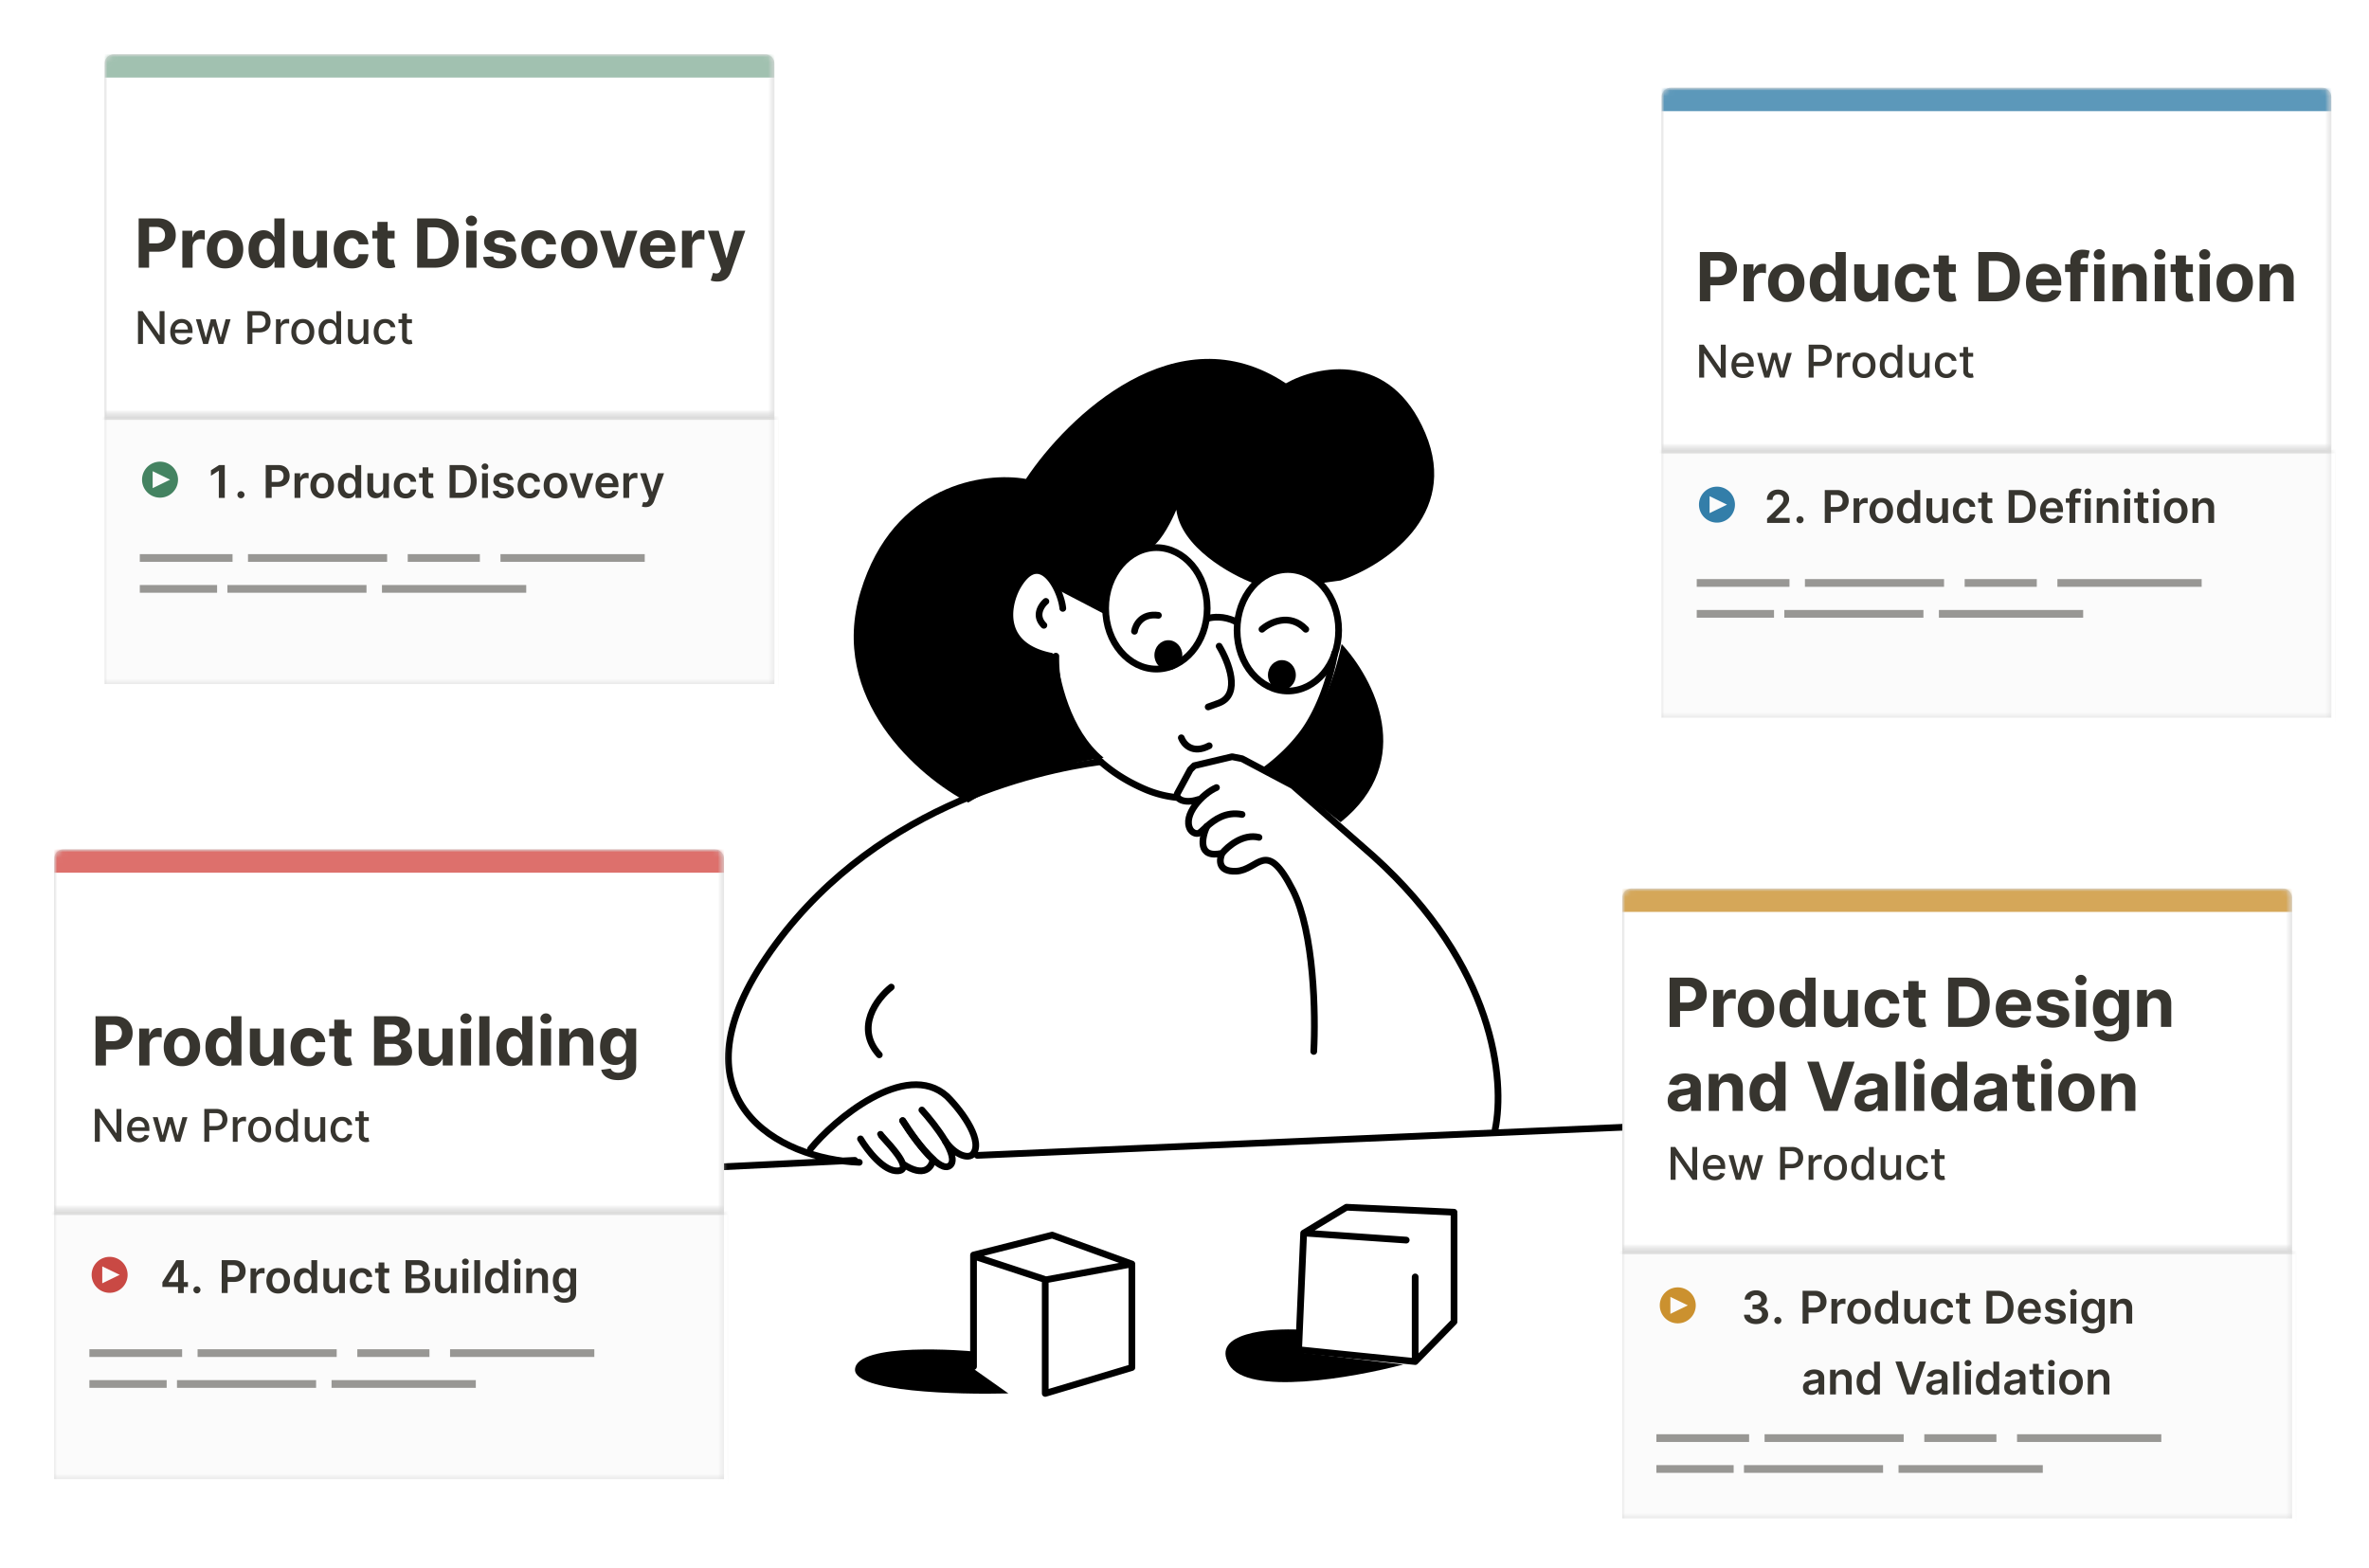 <svg xmlns="http://www.w3.org/2000/svg" width="423" height="280" fill="none"><path fill="#000" d="M305.782 233.365c-4.979.569-6.46-1.66-6.579-2.845h10.669c.711.711.889 2.276-4.09 2.845z"/><path stroke="#000" stroke-linecap="round" stroke-width="1.2" d="M298.848 218.246v17.07m-7.291-14.402v17.248m-.176.357 7.468-3.023m-4.269-19.025v-4.979m15.471 18.846V213.09m8.357-5.692v19.205m-8.357 4.092 8.357-4.09m.001-19.382-18.848-.711m-4.981 4.979 4.979-4.979m10.492 6.401 8.179-5.335m-8.178 22.762h-10.491m-4.803-18.848 10.135.356"/><path fill="#000" d="M152.671 244.581c.178-4.978 20.093-3.378 21.338-3.2v3.2l6.046 4.268c-9.188.237-27.527-.285-27.384-4.268z"/><path stroke="#000" stroke-linecap="round" stroke-width="1.2" d="M202.104 244.047V225.91m-15.471 22.763v-19.915m-12.803 15.29v-19.915m0-.002 14.048-3.557m14.225 5.156-15.47 2.846m0 20.274 15.47-4.623m-.001-18.496-14.225-5.157m-14.047 3.735 12.981 4.267"/><path fill="#000" d="M219.44 243.69c-3.272-5.691 7.172-6.52 12.803-6.224v4.09l18.315 2.134c-9.01 2.37-27.846 5.69-31.118 0z"/><path stroke="#000" stroke-linecap="round" stroke-width="1.2" d="m259.624 236.047-6.935 7.113m-1.599-21.693-17.959-1.244m7.289-4.625 19.204.889m-26.85 3.736-.889 20.626m27.74-24.009v18.848m-6.936-7.645v15.114m-19.914-22.936 7.647-4.623m12.269 27.559-20.982-2.134M215.73 110.422c.771-.237 2.81-.462 4.802.533"/><path fill="#000" d="M208.618 119.67c1.375 0 2.49-1.194 2.49-2.667 0-1.473-1.115-2.667-2.49-2.667-1.375 0-2.489 1.194-2.489 2.667 0 1.473 1.114 2.667 2.489 2.667zm20.272 3.555c1.375 0 2.489-1.194 2.489-2.667 0-1.473-1.114-2.667-2.489-2.667-1.375 0-2.49 1.194-2.49 2.667 0 1.473 1.115 2.667 2.49 2.667z"/><path stroke="#000" stroke-linecap="round" stroke-width="1.2" d="M202.572 112.736c.178-1.126 1.281-3.271 4.268-2.845m18.494 2.489c1.423-1.245 4.979-2.987 7.824 0m-15.472 3.022c1.66 2.727 3.984 8.571 0 10.136l-1.956.711m-4.8 5.513c.415 1.126 1.991 2.987 4.979 1.422"/><path fill="#000" d="M153.672 105.623c-5.832 19.204 10.373 33.133 19.205 37.697 7.966-4.837 19.322-7.291 24.183-8.002-6.046-4.979-7.884-14.107-8.358-18.315-3.2 1.067-11.736-3.023-7.824-11.38 3.13-6.686 6.52-3.26 7.824-.711l8.713 3.911c0-8.108 5.572-10.846 8.358-11.202 1.707-1.138 3.556-4.86 4.267-6.58.854 6.687 9.603 11.559 13.87 13.159 5.548-4.41 10.017-1.837 11.558 0l3.912-.533c7.646-2.608 21.374-11.523 15.115-26.317-6.26-14.794-19.205-12.092-24.895-8.89-19.488-12.946-39.06 5.986-46.41 17.07-7.409-1.305-23.685.889-29.518 20.093z"/><path stroke="#000" stroke-linecap="round" stroke-width="1.2" d="m197.238 109.004-8.535-4.445"/><path stroke="#000" stroke-width="1.2" d="M215.553 108.644c0 6.133-4.191 10.846-9.068 10.846s-9.069-4.713-9.069-10.846c0-6.134 4.192-10.847 9.069-10.847 4.877 0 9.068 4.713 9.068 10.847zm23.471 3.914c0 6.133-4.191 10.847-9.069 10.847-4.877 0-9.068-4.714-9.068-10.847 0-6.134 4.191-10.847 9.068-10.847 4.878 0 9.069 4.713 9.069 10.847z"/><path fill="#000" d="M239.381 146.837c13.657-10.954 5.868-25.724.178-31.829-3.13 14.794-10.372 21.16-13.514 22.583l4.979 2.667 8.357 6.579z"/><path stroke="#000" stroke-linecap="round" stroke-width="1.2" d="M189.769 108.646c-.296-3.261-4.09-11.025-8.18-3.735-1.778 3.32-3.058 10.42 6.046 12.27m-.889-9.779c-.83.712-2.063 2.561-.356 4.268m51.923 4.978c-.996 5.691-3.201 10.845-5.513 14.048-1.445 2.003-3.787 4.531-6.773 6.735m-37.502-20.247c-.118 7.231 2.703 17.959 15.648 23.649a19.637 19.637 0 0 0 5.852 1.58"/><path stroke="#000" stroke-linecap="round" stroke-linejoin="round" stroke-width="1.2" d="M224.799 149.543c-2.846-.711-5.572 1.601-6.58 2.845-.533 1.127-.782 3.343 2.49 3.201 4.09-.178 5.334-6.046 10.135 3.379 3.841 7.539 4.09 22.345 3.734 28.806m-19.086-40.188c-.928 2.015-1.681 5.797 2.728 4.801"/><path stroke="#000" stroke-linecap="round" stroke-linejoin="round" stroke-width="1.2" d="M217.208 140.652c-2.489 1.067-6.1 4.908-4.677 7.469.177.296.711.853 1.422.711.312-.062.82-.605 1.539-1.245 1.334-1.187 3.397-2.711 6.285-2.134"/><path stroke="#000" stroke-linecap="round" stroke-linejoin="round" stroke-width="1.2" d="M266.968 201.712c1.778-8.713.046-29.159-21.719-48.79l-14.403-12.625-9.069-4.801-1.778-.355-6.757 1.6-.711.711-2.312 4.268c-.356.889 1.174 1.92 3.735 1.067m-17.428-6.76c-11.558 1.541-41.563 8.167-59.746 35.03-17.138 25.318 2.244 35.987 16.647 36.52m-80.991 3.558 80.195-3.912"/><path stroke="#000" stroke-linecap="round" stroke-width="1.2" d="m174.502 206.334 149.419-6.51m-162.74 8.028c.22.682.058 1.172-.798 1.246-2.535.217-5.545-3.712-6.733-5.703m7.527-3.262c1.265 2.021 3.471 5.135 5.405 6.902-.176 1.358-1.503 3.422-5.398.815-.594-1.84-3.967-5.075-3.967-5.273"/><path stroke="#000" stroke-linecap="round" stroke-width="1.2" d="M164.608 198.234c2.42 2.671 6.812 8.392 5.017 9.913-.319.269-.724.295-1.189.138-.552-.189-1.187-.638-1.855-1.248-1.934-1.766-4.14-4.881-5.405-6.902"/><path stroke="#000" stroke-linecap="round" stroke-width="1.2" d="M144.715 205.196c4.048-5.07 16.989-16.058 24.381-9.404 2.949 2.942 6.623 8.26 4.511 10.432-1.056.815-3.342-.271-4.817-2.444m-9.652-27.495c-2.549 2.016-6.544 7.255-2.134 12.092"/><g filter="url(#a)"><path fill="#D9D9D9" d="M17.002 9.673c0-.924.749-1.673 1.673-1.673h116.253c.923 0 1.672.749 1.672 1.673v110.814H17.002V9.673z"/><mask id="b" width="120" height="49" x="17" y="72" maskUnits="userSpaceOnUse" style="mask-type:alpha"><path fill="#D9D9D9" stroke="#000" stroke-width="3.232" d="M18.616 74.265h116.366v44.607H18.616z"/></mask><g mask="url(#b)"><path fill="#fff" stroke="#DDDDDC" stroke-width=".646" d="M15.382 72.972h122.184v49.779H15.382z" opacity=".9"/><path fill="#37352F" d="M38.462 81.378v5.868h-1.063v-4.833h-.034l-1.373.876v-.974l1.459-.937h1.01zm2.891 5.931a.614.614 0 0 1-.446-.183.594.594 0 0 1-.184-.447.587.587 0 0 1 .184-.441.614.614 0 0 1 .447-.184c.168 0 .314.061.438.184a.602.602 0 0 1 .1.759.658.658 0 0 1-.23.229.596.596 0 0 1-.309.083zm4.42-.063v-5.868h2.2c.45 0 .829.085 1.135.252.307.169.54.4.696.694.158.292.238.624.238.997 0 .376-.08.71-.238 1.003a1.699 1.699 0 0 1-.702.69c-.31.166-.69.25-1.143.25H46.5v-.874h1.315c.264 0 .48-.046.648-.138a.868.868 0 0 0 .372-.378c.082-.16.124-.345.124-.553a1.18 1.18 0 0 0-.124-.55.837.837 0 0 0-.375-.37c-.168-.09-.385-.134-.65-.134h-.974v4.98h-1.063zm5.146 0v-4.4h1.006v.733h.046a1.097 1.097 0 0 1 1.085-.797c.058 0 .122.003.192.009.073.004.133.01.18.02v.954a1.091 1.091 0 0 0-.208-.04 1.92 1.92 0 0 0-.273-.02c-.189 0-.359.04-.51.123a.9.9 0 0 0-.352.335.944.944 0 0 0-.129.496v2.587H50.92zm4.937.086c-.43 0-.802-.094-1.117-.284a1.926 1.926 0 0 1-.734-.793c-.172-.34-.258-.737-.258-1.192 0-.455.087-.853.258-1.195.174-.342.419-.607.734-.796.315-.19.688-.284 1.117-.284.43 0 .802.095 1.118.284.315.189.558.454.73.796.174.342.26.74.26 1.195 0 .454-.086.852-.26 1.192-.172.34-.415.604-.73.793-.316.19-.688.284-1.118.284zm.006-.83a.893.893 0 0 0 .584-.193 1.15 1.15 0 0 0 .35-.521 2.14 2.14 0 0 0 .117-.728c0-.27-.039-.513-.117-.73a1.156 1.156 0 0 0-.35-.525.885.885 0 0 0-.584-.195.91.91 0 0 0-.596.195c-.157.13-.274.305-.352.524a2.197 2.197 0 0 0-.115.731c0 .267.038.51.115.728.078.218.195.391.352.521a.918.918 0 0 0 .596.192zm4.616.822c-.345 0-.655-.09-.928-.267a1.811 1.811 0 0 1-.647-.774c-.159-.338-.238-.748-.238-1.232 0-.489.08-.901.24-1.237.163-.338.381-.593.657-.765.275-.174.581-.261.92-.261.257 0 .47.044.635.132.166.086.298.19.396.312.097.12.172.234.226.341h.043v-2.195h1.04v5.868h-1.02v-.693h-.063c-.053.107-.13.22-.232.34-.101.12-.235.22-.401.304a1.386 1.386 0 0 1-.628.126zm.29-.852c.22 0 .407-.059.561-.177a1.11 1.11 0 0 0 .353-.502c.08-.213.12-.463.12-.747 0-.285-.04-.532-.12-.742a1.057 1.057 0 0 0-.35-.49.903.903 0 0 0-.564-.175.914.914 0 0 0-.58.18c-.154.12-.27.287-.349.499a2.092 2.092 0 0 0-.117.728c0 .275.04.52.117.736.08.214.198.383.353.507a.908.908 0 0 0 .576.183zm5.964-1.077v-2.55h1.037v4.401h-1.005v-.782h-.046c-.1.246-.263.448-.49.605-.226.156-.503.234-.834.234-.288 0-.543-.064-.765-.192a1.333 1.333 0 0 1-.516-.564c-.124-.248-.186-.548-.186-.9v-2.802h1.037v2.642c0 .279.077.5.23.665a.783.783 0 0 0 .601.246.944.944 0 0 0 .444-.112.904.904 0 0 0 .353-.332c.093-.149.14-.335.14-.559zm4.023 1.937c-.439 0-.816-.096-1.131-.29a1.933 1.933 0 0 1-.725-.799 2.643 2.643 0 0 1-.252-1.18 2.6 2.6 0 0 1 .257-1.183c.172-.344.415-.612.728-.803.315-.192.688-.289 1.118-.289.357 0 .673.066.948.198.277.13.498.314.662.553.164.236.258.513.28.83h-.99a.948.948 0 0 0-.287-.53c-.15-.143-.349-.214-.6-.214a.936.936 0 0 0-.558.171 1.1 1.1 0 0 0-.375.488 1.988 1.988 0 0 0-.132.762c0 .3.044.557.132.773.088.214.211.38.37.496a.94.94 0 0 0 .564.172c.153 0 .29-.029.41-.086a.823.823 0 0 0 .306-.255.979.979 0 0 0 .17-.404h.99a1.728 1.728 0 0 1-.275.828 1.628 1.628 0 0 1-.647.562c-.273.133-.594.2-.963.2zm4.935-4.487v.803h-2.53v-.803h2.53zm-1.906-1.054h1.038v4.131c0 .14.02.247.063.321a.34.34 0 0 0 .171.15.66.66 0 0 0 .236.04.966.966 0 0 0 .177-.015 1.59 1.59 0 0 0 .126-.026l.175.811a1.945 1.945 0 0 1-.61.103 1.693 1.693 0 0 1-.702-.117 1.092 1.092 0 0 1-.496-.407c-.12-.183-.18-.413-.178-.688v-4.303zm6.809 5.455h-1.989v-5.868h2.029c.582 0 1.083.118 1.501.353.42.233.743.568.968 1.006.226.437.338.96.338 1.57 0 .61-.113 1.136-.34 1.575-.226.44-.551.777-.977 1.012-.425.235-.934.352-1.53.352zm-.926-.92h.874c.409 0 .75-.074 1.023-.223a1.43 1.43 0 0 0 .616-.673c.137-.3.206-.675.206-1.124 0-.448-.069-.82-.206-1.117a1.407 1.407 0 0 0-.61-.667c-.268-.15-.6-.224-.997-.224h-.906v4.028zm4.738.92v-4.4h1.037v4.4h-1.037zm.521-5.025a.605.605 0 0 1-.424-.164.526.526 0 0 1-.178-.398c0-.156.06-.29.178-.398a.599.599 0 0 1 .424-.166c.166 0 .308.055.424.166a.52.52 0 0 1 .178.398c0 .155-.06.288-.178.398a.598.598 0 0 1-.424.164zm5.06 1.788-.945.103a.761.761 0 0 0-.14-.27.696.696 0 0 0-.264-.203.96.96 0 0 0-.407-.077.994.994 0 0 0-.544.14c-.145.094-.217.215-.215.364a.381.381 0 0 0 .14.312c.098.08.258.146.482.198l.75.16c.417.09.726.232.929.427.204.195.307.45.309.765a1.197 1.197 0 0 1-.243.734c-.16.21-.38.374-.662.492a2.504 2.504 0 0 1-.975.178c-.538 0-.972-.113-1.3-.338a1.359 1.359 0 0 1-.588-.948l1.012-.098a.712.712 0 0 0 .292.45c.149.101.343.152.582.152.246 0 .444-.05.593-.152.15-.101.226-.226.226-.375a.39.39 0 0 0-.146-.313c-.096-.082-.245-.145-.447-.189l-.75-.157c-.423-.088-.735-.236-.938-.444a1.092 1.092 0 0 1-.3-.797 1.127 1.127 0 0 1 .22-.705c.151-.2.36-.355.628-.464.269-.11.58-.166.93-.166.516 0 .922.11 1.218.33.298.22.483.516.553.89zm2.87 3.323c-.44 0-.817-.096-1.132-.29a1.933 1.933 0 0 1-.725-.799 2.644 2.644 0 0 1-.252-1.18 2.6 2.6 0 0 1 .258-1.183c.172-.344.415-.612.728-.803.315-.192.687-.289 1.117-.289.357 0 .673.066.948.198.277.13.498.314.662.553.165.236.258.513.281.83h-.991a.948.948 0 0 0-.287-.53c-.149-.143-.348-.214-.599-.214a.937.937 0 0 0-.558.171c-.16.113-.286.276-.376.488a1.986 1.986 0 0 0-.131.762c0 .3.043.557.131.773.088.214.211.38.37.496.16.115.349.172.564.172.153 0 .29-.029.41-.086a.824.824 0 0 0 .307-.255.979.979 0 0 0 .169-.404h.991a1.728 1.728 0 0 1-.275.828 1.629 1.629 0 0 1-.647.562c-.274.133-.595.2-.963.2zm4.656 0c-.43 0-.802-.094-1.117-.284a1.926 1.926 0 0 1-.734-.793c-.171-.34-.257-.737-.257-1.192 0-.455.086-.853.257-1.195.174-.342.419-.607.734-.796.315-.19.688-.284 1.117-.284.43 0 .802.095 1.118.284.315.189.558.454.73.796.174.342.261.74.261 1.195 0 .454-.087.852-.26 1.192-.173.34-.416.604-.731.793-.316.19-.688.284-1.118.284zm.006-.83a.893.893 0 0 0 .585-.193c.156-.13.273-.303.349-.521a2.14 2.14 0 0 0 .118-.728c0-.27-.04-.513-.118-.73a1.157 1.157 0 0 0-.35-.525.885.885 0 0 0-.584-.195.91.91 0 0 0-.596.195c-.157.13-.274.305-.352.524a2.197 2.197 0 0 0-.115.731c0 .267.038.51.115.728.078.218.195.391.352.521a.918.918 0 0 0 .596.192zm6.764-3.657-1.567 4.401h-1.146l-1.567-4.4h1.106l1.011 3.268h.046l1.014-3.269h1.103zm2.517 4.487c-.442 0-.823-.092-1.143-.275a1.865 1.865 0 0 1-.737-.785c-.172-.34-.258-.74-.258-1.2 0-.453.086-.85.258-1.192.174-.344.417-.612.728-.803a2.047 2.047 0 0 1 1.097-.289c.271 0 .527.044.768.132.243.086.457.22.642.4.187.182.334.414.441.694.107.28.161.612.161.997v.318h-3.608v-.699h2.613a1.118 1.118 0 0 0-.129-.53.936.936 0 0 0-.352-.37.991.991 0 0 0-.521-.134 1.01 1.01 0 0 0-.559.155 1.054 1.054 0 0 0-.375.4 1.154 1.154 0 0 0-.135.542v.61c0 .257.047.476.14.66.094.181.225.32.393.418.168.095.365.143.59.143.151 0 .287-.02.41-.063a.915.915 0 0 0 .318-.192.797.797 0 0 0 .203-.312l.969.109c-.062.256-.178.48-.35.67-.17.19-.388.336-.653.441a2.503 2.503 0 0 1-.911.155zm2.834-.086v-4.4h1.006v.733h.045a1.101 1.101 0 0 1 1.086-.797c.058 0 .122.003.192.009.073.004.133.01.181.02v.954a1.1 1.1 0 0 0-.209-.04 1.934 1.934 0 0 0-.273-.02 1.05 1.05 0 0 0-.51.123.9.9 0 0 0-.352.335.944.944 0 0 0-.129.496v2.587h-1.037zm3.977 1.65a2.096 2.096 0 0 1-.676-.109l.241-.807c.151.043.285.064.404.063a.496.496 0 0 0 .312-.112c.092-.07.169-.19.232-.355l.089-.238-1.596-4.493h1.1l1.015 3.324h.045l1.018-3.324h1.103l-1.762 4.934a1.988 1.988 0 0 1-.327.599 1.33 1.33 0 0 1-.499.384c-.194.09-.427.134-.699.134z"/><path stroke="#37352F" stroke-width="1.38" d="M23.289 97.978h16.56m-16.56 5.516h13.8m5.52-5.516h24.84m-28.519 5.516h24.839m7.36-5.516h12.88m3.68 0h25.76m-46.92 5.516h25.76" opacity=".5"/><g clip-path="url(#c)"><path fill="#448361" d="M26.903 80.777a3.212 3.212 0 1 0 0 6.424 3.212 3.212 0 0 0 0-6.424zm-1.318 4.726v-3.028l3.117 1.514-3.117 1.514z"/></g></g><mask id="d" width="120" height="65" x="17" y="8" maskUnits="userSpaceOnUse" style="mask-type:alpha"><path fill="#D9D9D9" d="M17.002 8H136.6v64.648H17.002z"/></mask><g mask="url(#d)"><mask id="e" width="120" height="65" x="17" y="8" maskUnits="userSpaceOnUse" style="mask-type:alpha"><path fill="#fff" d="M17 9.673C17 8.749 17.749 8 18.673 8h116.253c.924 0 1.672.749 1.672 1.673v62.726H17V9.673z"/></mask><g mask="url(#e)"><path fill="#fff" d="M17.002 8h120.245v64.777H17.002z"/><path fill="#A1C1B0" d="M17 8h119.598v4.182H17z"/><path fill="#37352F" d="M27.703 53.887v5.867h-.814l-2.982-4.303h-.055v4.303h-.885v-5.867h.82l2.984 4.308h.055v-4.308h.877zm3.119 5.956c-.434 0-.807-.093-1.12-.278a1.884 1.884 0 0 1-.723-.788c-.168-.34-.252-.738-.252-1.195 0-.45.084-.848.253-1.191.17-.344.406-.613.71-.805.306-.193.663-.29 1.072-.29.248 0 .488.041.721.123.233.083.443.211.628.387.185.176.331.404.438.685.107.279.16.618.16 1.017v.303h-3.497v-.641h2.658c0-.226-.046-.425-.137-.599a1.04 1.04 0 0 0-.966-.567c-.24 0-.45.059-.63.177a1.2 1.2 0 0 0-.413.459c-.095.187-.143.39-.143.61v.501c0 .294.052.545.155.751.105.206.251.364.438.473a1.3 1.3 0 0 0 .656.16c.163 0 .31-.023.444-.069a.92.92 0 0 0 .57-.559l.811.147a1.467 1.467 0 0 1-.35.627 1.693 1.693 0 0 1-.627.416c-.25.097-.536.146-.856.146zm3.784-.09-1.295-4.4h.885l.863 3.232h.043l.865-3.232h.885l.86 3.218h.043l.856-3.218h.886l-1.293 4.4h-.873l-.894-3.176h-.066l-.894 3.177h-.87zm7.907 0v-5.866h2.092c.456 0 .834.083 1.134.249.3.166.524.393.673.682.15.286.224.609.224.968 0 .361-.076.686-.227.974a1.637 1.637 0 0 1-.676.682c-.3.166-.677.25-1.131.25h-1.438v-.751h1.357c.289 0 .523-.05.702-.15a.935.935 0 0 0 .396-.412c.084-.174.126-.371.126-.593 0-.221-.042-.418-.126-.59a.905.905 0 0 0-.398-.404c-.18-.098-.417-.146-.711-.146h-1.112v5.108h-.885zm5.092 0v-4.4h.828v.7h.046c.08-.237.221-.424.424-.56.204-.137.435-.205.693-.205a3.677 3.677 0 0 1 .364.02v.819a1.514 1.514 0 0 0-.184-.032 1.745 1.745 0 0 0-.263-.02c-.203 0-.383.043-.542.13a.958.958 0 0 0-.51.862v2.687h-.856zm4.792.09a2.02 2.02 0 0 1-1.08-.284 1.913 1.913 0 0 1-.716-.793c-.17-.34-.255-.738-.255-1.192 0-.457.085-.856.255-1.198.17-.342.408-.607.716-.796a2.02 2.02 0 0 1 1.08-.284c.413 0 .773.095 1.08.284.308.189.546.454.716.796.17.342.255.741.255 1.198 0 .454-.085.852-.255 1.192-.17.34-.408.604-.716.793a2.02 2.02 0 0 1-1.08.284zm.003-.72c.267 0 .489-.07.665-.211a1.26 1.26 0 0 0 .39-.565c.085-.235.128-.494.128-.776 0-.28-.043-.539-.129-.774a1.26 1.26 0 0 0-.39-.57 1.018 1.018 0 0 0-.664-.215c-.27 0-.493.072-.67.215a1.28 1.28 0 0 0-.393.57 2.28 2.28 0 0 0-.126.774c0 .282.042.541.126.776.086.235.217.423.392.565.178.141.401.212.67.212zm4.652.717c-.356 0-.673-.09-.952-.272a1.856 1.856 0 0 1-.653-.782c-.156-.34-.235-.748-.235-1.224 0-.475.08-.882.238-1.22.16-.338.38-.597.66-.776.278-.18.594-.27.947-.27.273 0 .493.046.66.138.167.09.297.195.389.315.093.12.166.226.218.318h.051v-2.18h.857v5.867h-.837v-.685h-.071c-.052.094-.126.2-.224.321-.095.12-.227.225-.395.315s-.386.135-.653.135zm.189-.73a.998.998 0 0 0 .624-.196c.172-.131.302-.314.39-.547.09-.233.135-.504.135-.813 0-.306-.044-.573-.132-.803a1.179 1.179 0 0 0-.387-.535 1.017 1.017 0 0 0-.63-.192c-.258 0-.473.067-.645.2a1.226 1.226 0 0 0-.39.548 2.233 2.233 0 0 0-.128.782c0 .294.044.558.131.793.088.235.218.421.39.559.174.136.388.203.642.203zm6.001-1.181v-2.576h.86v4.4h-.843v-.761h-.046c-.1.235-.263.43-.487.587-.221.155-.497.232-.828.232a1.49 1.49 0 0 1-.75-.186 1.308 1.308 0 0 1-.51-.559c-.122-.246-.184-.55-.184-.914v-2.799h.857v2.696c0 .3.083.539.25.717a.846.846 0 0 0 .647.266 1.05 1.05 0 0 0 .876-.484c.107-.163.16-.369.158-.619zm3.864 1.914c-.426 0-.793-.097-1.1-.29a1.916 1.916 0 0 1-.705-.805 2.68 2.68 0 0 1-.246-1.174c0-.447.084-.842.252-1.183.168-.344.405-.613.71-.805.306-.193.666-.29 1.08-.29.335 0 .633.062.894.186a1.6 1.6 0 0 1 .633.516c.163.222.26.48.29.776h-.834a.999.999 0 0 0-.315-.532c-.162-.15-.38-.224-.653-.224-.24 0-.448.063-.628.19a1.215 1.215 0 0 0-.415.532c-.1.23-.15.5-.15.814 0 .32.05.597.147.83.097.233.235.414.412.542.18.128.391.192.634.192.162 0 .31-.03.44-.089a.9.9 0 0 0 .336-.26.982.982 0 0 0 .192-.407h.834a1.62 1.62 0 0 1-.278.762 1.604 1.604 0 0 1-.622.527 2.02 2.02 0 0 1-.908.192zm4.778-4.49v.688H69.48v-.688h2.404zm-1.76-1.054h.857v4.163c0 .166.025.291.075.375.05.082.114.139.192.17.08.028.167.042.26.042a.997.997 0 0 0 .181-.014l.12-.023.155.707a1.678 1.678 0 0 1-.556.092 1.51 1.51 0 0 1-.63-.12 1.082 1.082 0 0 1-.473-.39c-.12-.175-.18-.396-.18-.662V54.3zm-47.037-8.166v-8.801h3.472c.668 0 1.237.127 1.706.382.47.253.828.603 1.075 1.053.249.447.374.963.374 1.547 0 .585-.126 1.1-.378 1.547a2.608 2.608 0 0 1-1.096 1.045c-.476.249-1.052.373-1.728.373H24.3v-1.49h1.912c.358 0 .654-.062.886-.186.234-.126.41-.299.524-.52.117-.223.176-.48.176-.769 0-.292-.059-.547-.176-.765a1.176 1.176 0 0 0-.524-.511c-.235-.123-.533-.185-.894-.185h-1.255v7.28h-1.86zm7.8 0v-6.6h1.776v1.15h.068c.12-.409.323-.718.606-.927.284-.212.61-.318.98-.318a2.758 2.758 0 0 1 .576.064v1.624a2.4 2.4 0 0 0-.357-.068c-.151-.02-.29-.03-.416-.03-.27 0-.51.058-.722.176-.21.114-.376.275-.499.481a1.39 1.39 0 0 0-.18.713v3.735h-1.831zm7.627.129c-.667 0-1.244-.142-1.731-.426a2.911 2.911 0 0 1-1.122-1.194c-.264-.513-.395-1.108-.395-1.784 0-.682.132-1.277.395-1.787a2.877 2.877 0 0 1 1.122-1.195c.487-.287 1.064-.43 1.731-.43.668 0 1.244.143 1.728.43.487.284.862.682 1.126 1.195.264.51.395 1.105.395 1.787 0 .676-.131 1.27-.395 1.784-.264.51-.639.908-1.126 1.194-.484.284-1.06.426-1.727.426zm.01-1.418c.303 0 .556-.086.76-.258a1.6 1.6 0 0 0 .46-.714c.106-.3.159-.643.159-1.027a3.08 3.08 0 0 0-.16-1.027 1.6 1.6 0 0 0-.46-.713 1.126 1.126 0 0 0-.76-.262c-.306 0-.564.087-.773.262a1.612 1.612 0 0 0-.469.713 3.16 3.16 0 0 0-.154 1.027c0 .384.051.727.154 1.027.106.301.262.539.469.714.209.172.467.258.773.258zm6.862 1.396c-.501 0-.956-.129-1.362-.387-.404-.26-.725-.643-.963-1.147-.235-.507-.352-1.129-.352-1.865 0-.756.121-1.385.365-1.886.244-.505.567-.881.971-1.13a2.489 2.489 0 0 1 1.337-.379c.37 0 .677.063.924.19.249.122.45.277.601.463.155.184.272.364.353.542h.055v-3.31h1.827v8.802h-1.805v-1.057h-.078a2.36 2.36 0 0 1-.365.545 1.815 1.815 0 0 1-.606.443c-.246.117-.547.176-.902.176zm.58-1.457c.295 0 .544-.08.748-.24.206-.163.364-.391.473-.684a2.87 2.87 0 0 0 .167-1.026c0-.393-.054-.734-.163-1.023a1.469 1.469 0 0 0-.473-.67 1.203 1.203 0 0 0-.752-.237c-.3 0-.554.082-.76.245-.207.163-.363.39-.469.679-.106.29-.159.625-.159 1.006 0 .383.053.723.159 1.018.109.292.265.521.468.688.207.163.46.244.761.244zm8.914-1.46v-3.79h1.83v6.6h-1.757v-1.2h-.069a1.948 1.948 0 0 1-.743.933c-.344.235-.764.353-1.26.353-.44 0-.829-.1-1.164-.301a2.068 2.068 0 0 1-.786-.855c-.187-.37-.281-.812-.284-1.328v-4.203h1.83v3.876c.003.39.108.698.314.924.207.227.483.34.83.34.22 0 .426-.05.618-.15.192-.104.347-.256.465-.456.12-.2.179-.449.176-.744zm6.277 2.939c-.676 0-1.258-.144-1.745-.43a2.906 2.906 0 0 1-1.117-1.203c-.258-.513-.387-1.103-.387-1.77 0-.677.13-1.27.391-1.78a2.906 2.906 0 0 1 1.122-1.199c.484-.29 1.06-.434 1.727-.434.576 0 1.08.105 1.513.314a2.53 2.53 0 0 1 1.027.88c.252.379.391.823.417 1.333h-1.728a1.33 1.33 0 0 0-.386-.795c-.207-.203-.477-.305-.813-.305-.283 0-.53.077-.743.232-.209.152-.372.374-.49.666-.117.292-.176.646-.176 1.062 0 .42.057.779.172 1.074.117.295.282.52.494.675.212.154.46.231.743.231.21 0 .397-.042.564-.128.169-.086.308-.21.416-.374.112-.166.185-.365.22-.598h1.727a2.707 2.707 0 0 1-.413 1.333c-.243.38-.58.679-1.01.893-.43.215-.938.323-1.525.323zm7.631-6.73v1.375h-3.975v-1.375h3.975zm-3.073-1.581h1.831v6.154c0 .169.026.3.077.395a.426.426 0 0 0 .215.193.885.885 0 0 0 .327.056c.086 0 .172-.007.258-.021l.197-.04.288 1.363a4.77 4.77 0 0 1-.386.099c-.167.04-.369.065-.606.073-.442.017-.828-.041-1.16-.176a1.62 1.62 0 0 1-.77-.627c-.183-.284-.273-.642-.27-1.075v-6.394zm10.22 8.182h-3.12v-8.801h3.146c.886 0 1.648.176 2.286.529.64.349 1.13.852 1.474 1.508.347.656.52 1.44.52 2.355 0 .917-.173 1.704-.52 2.363a3.573 3.573 0 0 1-1.482 1.517c-.642.353-1.41.529-2.303.529zm-1.259-1.595h1.182c.55 0 1.013-.097 1.388-.292a1.88 1.88 0 0 0 .851-.915c.192-.415.288-.951.288-1.607 0-.65-.096-1.182-.288-1.594a1.864 1.864 0 0 0-.846-.912c-.376-.194-.839-.292-1.389-.292h-1.186v5.612zm6.91 1.595v-6.6h1.83v6.6h-1.83zm.919-7.452a.995.995 0 0 1-.7-.27.878.878 0 0 1-.288-.658.86.86 0 0 1 .288-.649.986.986 0 0 1 .7-.275c.272 0 .504.092.696.275.195.18.292.397.292.65a.872.872 0 0 1-.292.657.98.98 0 0 1-.696.27zm7.87 2.733-1.677.103a.868.868 0 0 0-.184-.386.982.982 0 0 0-.374-.28 1.27 1.27 0 0 0-.546-.107c-.283 0-.523.06-.718.18-.194.118-.292.276-.292.473 0 .158.063.291.19.4.125.109.342.196.648.262l1.195.24c.642.132 1.12.344 1.435.637.315.292.473.676.473 1.151 0 .433-.128.813-.383 1.14-.252.326-.598.58-1.04.764-.438.18-.944.27-1.517.27-.873 0-1.57-.181-2.088-.545a2.126 2.126 0 0 1-.907-1.495l1.8-.095c.055.266.187.47.396.61.21.138.477.207.804.207.32 0 .578-.062.773-.185.198-.126.298-.288.301-.486a.505.505 0 0 0-.21-.408c-.138-.109-.35-.192-.636-.25l-1.144-.227c-.644-.13-1.124-.352-1.44-.67-.311-.319-.468-.724-.468-1.217 0-.424.115-.789.344-1.096.232-.306.558-.542.976-.709.42-.166.914-.249 1.478-.249.834 0 1.49.176 1.968.529.481.352.762.832.842 1.44zm4.285 4.848c-.676 0-1.258-.144-1.745-.43a2.906 2.906 0 0 1-1.117-1.203c-.258-.513-.387-1.103-.387-1.77 0-.677.13-1.27.391-1.78a2.906 2.906 0 0 1 1.122-1.199c.484-.29 1.06-.434 1.727-.434.576 0 1.08.105 1.513.314a2.53 2.53 0 0 1 1.027.88c.252.379.391.823.417 1.333H95.88a1.33 1.33 0 0 0-.386-.795c-.207-.203-.477-.305-.813-.305-.283 0-.531.077-.743.232-.21.152-.372.374-.49.666-.117.292-.176.646-.176 1.062 0 .42.057.779.172 1.074.117.295.282.52.494.675.212.154.46.231.743.231.21 0 .397-.042.563-.128.17-.086.308-.21.417-.374.112-.166.185-.365.22-.598h1.727a2.706 2.706 0 0 1-.413 1.333c-.243.38-.58.679-1.01.893-.43.215-.938.323-1.525.323zm7.102 0c-.667 0-1.244-.142-1.732-.426a2.913 2.913 0 0 1-1.121-1.194c-.264-.513-.396-1.108-.396-1.784 0-.682.132-1.277.396-1.787a2.88 2.88 0 0 1 1.121-1.195c.488-.287 1.065-.43 1.732-.43.668 0 1.244.143 1.728.43.487.284.862.682 1.126 1.195.263.51.395 1.105.395 1.787 0 .676-.132 1.27-.395 1.784-.264.51-.639.908-1.126 1.194-.484.284-1.06.426-1.728.426zm.009-1.418c.304 0 .557-.086.761-.258a1.6 1.6 0 0 0 .459-.714c.106-.3.159-.643.159-1.027a3.08 3.08 0 0 0-.159-1.027 1.6 1.6 0 0 0-.459-.713 1.127 1.127 0 0 0-.761-.262c-.307 0-.564.087-.774.262a1.614 1.614 0 0 0-.468.713 3.166 3.166 0 0 0-.155 1.027c0 .384.052.727.155 1.027.106.301.262.539.468.714.21.172.467.258.774.258zm10.371-5.312-2.307 6.6h-2.063l-2.308-6.6h1.934l1.371 4.723h.069l1.366-4.723h1.938zm3.733 6.73c-.679 0-1.264-.138-1.754-.413a2.828 2.828 0 0 1-1.126-1.177c-.263-.51-.395-1.113-.395-1.81 0-.678.132-1.274.395-1.787a2.928 2.928 0 0 1 1.113-1.2c.482-.286 1.046-.429 1.694-.429.435 0 .84.07 1.216.21a2.7 2.7 0 0 1 .988.624c.284.278.504.627.662 1.048.157.419.236.909.236 1.47v.503h-5.573v-1.135h3.85c0-.263-.057-.497-.172-.7a1.223 1.223 0 0 0-.477-.477 1.36 1.36 0 0 0-.7-.176c-.278 0-.525.064-.739.193a1.355 1.355 0 0 0-.499.511 1.45 1.45 0 0 0-.185.71v1.078c0 .327.06.609.181.847.123.237.296.42.52.55.223.129.488.193.795.193.203 0 .389-.029.558-.086a1.113 1.113 0 0 0 .709-.679l1.694.112a2.317 2.317 0 0 1-.529 1.066c-.264.3-.604.535-1.023.705-.415.166-.895.249-1.439.249zm4.224-.13v-6.6h1.775v1.152h.068c.121-.41.323-.72.606-.928.284-.212.611-.318.98-.318a2.763 2.763 0 0 1 .576.064v1.624a2.4 2.4 0 0 0-.357-.068 3.19 3.19 0 0 0-.417-.03c-.269 0-.509.058-.721.176-.21.114-.376.275-.499.481-.12.206-.18.444-.18.713v3.735h-1.831zm6.283 2.476c-.232 0-.45-.019-.654-.056a2.39 2.39 0 0 1-.498-.133l.412-1.367c.215.066.409.102.581.108a.737.737 0 0 0 .451-.12c.129-.086.233-.233.314-.439l.107-.28-2.368-6.789h1.925l1.367 4.848h.069l1.379-4.848h1.938l-2.565 7.314a3.09 3.09 0 0 1-.503.928 2.059 2.059 0 0 1-.795.615c-.321.146-.708.22-1.16.22z"/></g></g></g><g filter="url(#f)"><path fill="#D9D9D9" d="M295.002 15.673c0-.924.749-1.673 1.673-1.673h116.253c.923 0 1.672.749 1.672 1.673v110.814H295.002V15.673z"/><mask id="g" width="120" height="49" x="295" y="78" maskUnits="userSpaceOnUse" style="mask-type:alpha"><path fill="#D9D9D9" stroke="#000" stroke-width="3.232" d="M296.618 80.265h116.366v44.607H296.618z"/></mask><g mask="url(#g)"><path fill="#fff" stroke="#DDDDDC" stroke-width=".646" d="M293.384 78.972h122.184v49.779H293.384z" opacity=".9"/><path fill="#37352F" d="M313.852 91.71v-.767l2.037-1.997c.195-.197.357-.371.487-.524a1.93 1.93 0 0 0 .292-.444c.065-.143.097-.296.097-.459a.867.867 0 0 0-.126-.475.837.837 0 0 0-.346-.31 1.12 1.12 0 0 0-.502-.109c-.193 0-.362.04-.507.12a.827.827 0 0 0-.338.336 1.08 1.08 0 0 0-.117.519h-1.012c0-.373.085-.697.255-.972a1.72 1.72 0 0 1 .702-.639c.3-.15.644-.226 1.032-.226.393 0 .739.074 1.037.22.298.148.529.35.693.605.166.256.249.548.249.877 0 .22-.042.435-.126.647a2.748 2.748 0 0 1-.444.705c-.21.258-.505.57-.885.937l-1.011 1.029v.04h2.555v.888h-4.022zm5.882.064a.617.617 0 0 1-.447-.183.594.594 0 0 1-.183-.447.587.587 0 0 1 .183-.442.617.617 0 0 1 .447-.183c.168 0 .315.061.439.183a.603.603 0 0 1 .1.76.66.66 0 0 1-.229.229.599.599 0 0 1-.31.083zm4.419-.063v-5.868h2.201c.451 0 .829.084 1.134.252.308.168.54.4.697.694.158.292.237.624.237.997 0 .376-.079.71-.237 1.003a1.704 1.704 0 0 1-.702.69c-.31.166-.691.25-1.143.25h-1.459v-.874h1.315c.264 0 .48-.046.648-.138a.865.865 0 0 0 .372-.378c.082-.16.123-.345.123-.553a1.18 1.18 0 0 0-.123-.55.835.835 0 0 0-.375-.37c-.168-.09-.385-.135-.65-.135h-.975v4.98h-1.063zm5.147 0v-4.4h1.006v.733h.045a1.101 1.101 0 0 1 1.086-.797 2.4 2.4 0 0 1 .192.009c.073.004.133.01.181.02v.954a1.092 1.092 0 0 0-.209-.04 1.934 1.934 0 0 0-.273-.02 1.05 1.05 0 0 0-.51.123.9.9 0 0 0-.352.335.944.944 0 0 0-.129.496v2.587H329.3zm4.937.086c-.43 0-.802-.095-1.117-.284a1.929 1.929 0 0 1-.734-.793c-.172-.34-.258-.738-.258-1.192 0-.455.086-.853.258-1.195.174-.342.419-.607.734-.796.315-.19.687-.284 1.117-.284.43 0 .802.094 1.117.284a1.9 1.9 0 0 1 .731.796c.174.342.261.74.261 1.195 0 .454-.087.852-.261 1.192-.172.34-.415.604-.731.793-.315.19-.687.284-1.117.284zm.006-.831a.891.891 0 0 0 .584-.192 1.16 1.16 0 0 0 .35-.521c.078-.218.117-.46.117-.728 0-.27-.039-.513-.117-.73a1.158 1.158 0 0 0-.35-.525.882.882 0 0 0-.584-.195.908.908 0 0 0-.596.195 1.18 1.18 0 0 0-.353.524 2.207 2.207 0 0 0-.114.73c0 .268.038.51.114.729.079.217.196.391.353.521a.917.917 0 0 0 .596.192zm4.616.822a1.66 1.66 0 0 1-.928-.266 1.815 1.815 0 0 1-.648-.774c-.158-.338-.237-.749-.237-1.232 0-.489.08-.901.24-1.237.163-.338.381-.593.656-.765.275-.174.582-.261.92-.261.258 0 .47.044.636.132a1.2 1.2 0 0 1 .395.312c.098.12.173.234.227.34h.043v-2.194h1.04v5.868h-1.02v-.693h-.063a1.79 1.79 0 0 1-.232.34c-.101.119-.235.22-.401.304a1.39 1.39 0 0 1-.628.126zm.29-.85a.9.9 0 0 0 .561-.178c.155-.12.272-.288.353-.502.08-.214.12-.463.12-.747 0-.285-.04-.532-.12-.742a1.06 1.06 0 0 0-.35-.49.904.904 0 0 0-.564-.175.914.914 0 0 0-.579.18c-.155.12-.271.287-.35.499a2.1 2.1 0 0 0-.117.728c0 .275.039.52.117.736.08.214.198.383.353.507a.905.905 0 0 0 .576.183zm5.964-1.078v-2.55h1.037v4.4h-1.006v-.781h-.045a1.33 1.33 0 0 1-.49.604c-.226.157-.504.235-.834.235-.288 0-.543-.064-.765-.192a1.332 1.332 0 0 1-.516-.564c-.124-.248-.186-.548-.186-.9V87.31h1.037v2.642c0 .279.077.5.229.665a.785.785 0 0 0 .602.246.95.95 0 0 0 .444-.112.908.908 0 0 0 .353-.332c.093-.15.14-.335.14-.559zm4.023 1.937c-.439 0-.816-.097-1.132-.29a1.932 1.932 0 0 1-.724-.799 2.644 2.644 0 0 1-.252-1.18c0-.447.085-.842.257-1.184.172-.343.415-.61.728-.802.315-.193.688-.29 1.117-.29.358 0 .674.067.949.199.277.13.497.314.662.553.164.236.258.513.28.83h-.991a.952.952 0 0 0-.286-.53c-.149-.143-.349-.215-.599-.215a.939.939 0 0 0-.559.172c-.16.113-.285.275-.375.488a1.984 1.984 0 0 0-.132.762c0 .3.044.557.132.773.088.214.211.38.369.496a.948.948 0 0 0 .565.172.944.944 0 0 0 .41-.086.823.823 0 0 0 .306-.255.973.973 0 0 0 .169-.404h.991a1.715 1.715 0 0 1-.275.828 1.625 1.625 0 0 1-.647.561c-.273.134-.594.2-.963.2zm4.935-4.487v.802h-2.53v-.802h2.53zm-1.906-1.054h1.037v4.131c0 .14.021.247.063.321a.343.343 0 0 0 .172.15.66.66 0 0 0 .235.04.977.977 0 0 0 .178-.015c.055-.01.097-.018.126-.026l.175.811a1.94 1.94 0 0 1-.61.103 1.69 1.69 0 0 1-.702-.117 1.087 1.087 0 0 1-.496-.407c-.12-.184-.18-.413-.178-.688v-4.303zm6.808 5.455h-1.988v-5.868h2.029c.582 0 1.083.118 1.501.353.42.233.743.568.968 1.005.226.438.338.961.338 1.57 0 .612-.113 1.137-.341 1.576-.225.44-.551.777-.977 1.012-.424.235-.934.352-1.53.352zm-.925-.92h.874c.409 0 .75-.074 1.023-.223.273-.151.478-.376.616-.674.137-.3.206-.674.206-1.123 0-.448-.069-.82-.206-1.117a1.407 1.407 0 0 0-.611-.668c-.267-.149-.599-.223-.997-.223h-.905v4.028zm6.686 1.006c-.442 0-.823-.092-1.144-.275a1.868 1.868 0 0 1-.736-.785c-.172-.34-.258-.74-.258-1.2 0-.453.086-.85.258-1.193.174-.343.417-.61.728-.802.311-.193.677-.29 1.097-.29.271 0 .527.045.768.133.243.086.457.22.642.4.187.182.334.413.441.694.107.279.161.611.161.997v.318h-3.608v-.699h2.613a1.117 1.117 0 0 0-.129-.53.936.936 0 0 0-.352-.37.99.99 0 0 0-.521-.134 1.01 1.01 0 0 0-.559.154 1.055 1.055 0 0 0-.375.402 1.154 1.154 0 0 0-.135.541v.61c0 .256.047.476.14.66.094.18.225.32.393.418.168.095.365.143.59.143.151 0 .287-.021.41-.063a.912.912 0 0 0 .318-.192.809.809 0 0 0 .203-.312l.969.109a1.522 1.522 0 0 1-.35.67c-.17.189-.388.336-.653.441a2.505 2.505 0 0 1-.911.155zm5.063-4.487v.802h-2.602v-.802h2.602zm-1.951 4.4v-4.815c0-.296.061-.543.183-.74a1.16 1.16 0 0 1 .499-.44c.208-.098.439-.147.693-.147.18 0 .339.014.479.043.139.029.242.055.309.078l-.206.802a1.832 1.832 0 0 0-.166-.04 1.01 1.01 0 0 0-.224-.023c-.193 0-.329.047-.41.14-.078.092-.117.224-.117.395v4.748h-1.04zm2.763 0v-4.4h1.037v4.4h-1.037zm.522-5.024a.603.603 0 0 1-.424-.164.525.525 0 0 1-.178-.398c0-.157.059-.29.178-.398a.597.597 0 0 1 .424-.166c.166 0 .307.055.424.166a.521.521 0 0 1 .177.398.527.527 0 0 1-.177.398.6.6 0 0 1-.424.164zm2.619 2.446v2.579h-1.037v-4.4h.991v.747h.052c.101-.246.262-.442.484-.587.223-.145.499-.218.828-.218.304 0 .568.065.794.195.227.13.403.318.527.564.126.246.188.545.186.897v2.802h-1.037v-2.642c0-.294-.077-.524-.229-.69-.151-.166-.36-.25-.628-.25a.963.963 0 0 0-.484.12.834.834 0 0 0-.329.342c-.079.149-.118.33-.118.541zm3.879 2.579v-4.4h1.038v4.4h-1.038zm.522-5.025a.605.605 0 0 1-.424-.164.525.525 0 0 1-.178-.398c0-.157.059-.29.178-.398a.599.599 0 0 1 .424-.166c.166 0 .307.055.424.166a.521.521 0 0 1 .177.398.527.527 0 0 1-.177.398.6.6 0 0 1-.424.164zm3.78.624v.802h-2.53v-.802h2.53zm-1.906-1.054h1.037v4.131c0 .14.021.247.063.321a.343.343 0 0 0 .172.15.66.66 0 0 0 .235.04.977.977 0 0 0 .178-.015c.055-.01.097-.018.126-.026l.175.811a1.94 1.94 0 0 1-.61.103 1.69 1.69 0 0 1-.702-.117 1.087 1.087 0 0 1-.496-.407c-.12-.184-.18-.413-.178-.688v-4.303zm2.773 5.455v-4.4h1.037v4.4h-1.037zm.521-5.025a.606.606 0 0 1-.424-.164.527.527 0 0 1-.177-.398.52.52 0 0 1 .177-.398.6.6 0 0 1 .424-.166.59.59 0 0 1 .424.166.519.519 0 0 1 .178.398.525.525 0 0 1-.178.398.596.596 0 0 1-.424.164zm3.502 5.11c-.43 0-.802-.094-1.117-.283a1.929 1.929 0 0 1-.734-.793c-.172-.34-.257-.738-.257-1.192 0-.455.085-.853.257-1.195.174-.342.419-.607.734-.796.315-.19.687-.284 1.117-.284.43 0 .802.094 1.118.284.315.189.558.454.73.796.174.342.261.74.261 1.195 0 .454-.087.852-.261 1.192-.172.34-.415.604-.73.793-.316.19-.688.284-1.118.284zm.006-.83a.891.891 0 0 0 .584-.192c.157-.13.274-.304.35-.521.078-.218.117-.46.117-.728 0-.27-.039-.513-.117-.73a1.15 1.15 0 0 0-.35-.525.882.882 0 0 0-.584-.195.91.91 0 0 0-.596.195 1.17 1.17 0 0 0-.352.524 2.18 2.18 0 0 0-.115.73c0 .268.038.51.115.729.078.217.195.391.352.521a.92.92 0 0 0 .596.192zm4.02-1.834v2.579h-1.037v-4.4h.992v.747h.051a1.26 1.26 0 0 1 .484-.587c.224-.145.5-.218.828-.218.304 0 .569.065.794.195.227.13.403.318.527.564.126.246.188.545.186.897v2.802h-1.037v-2.642c0-.294-.076-.524-.229-.69-.151-.166-.36-.25-.627-.25a.967.967 0 0 0-.485.12.834.834 0 0 0-.329.342c-.078.149-.118.33-.118.541z"/><path stroke="#37352F" stroke-width="1.38" d="M301.289 102.435h16.56m-16.56 5.516h13.8m5.52-5.516h24.84m-28.519 5.516h24.839m7.36-5.516h12.88m3.68 0h25.76m-46.92 5.516h25.76" opacity=".5"/><g clip-path="url(#h)"><path fill="#337EA9" d="M304.903 85.238a3.212 3.212 0 1 0 0 6.424 3.212 3.212 0 0 0 0-6.424zm-1.318 4.726v-3.028l3.118 1.514-3.118 1.514z"/></g></g><mask id="i" width="120" height="65" x="295" y="14" maskUnits="userSpaceOnUse" style="mask-type:alpha"><path fill="#D9D9D9" d="M295 14h119.598v64.648H295z"/></mask><g mask="url(#i)"><mask id="j" width="120" height="65" x="295" y="14" maskUnits="userSpaceOnUse" style="mask-type:alpha"><path fill="#fff" d="M295 15.673c0-.924.749-1.673 1.673-1.673h116.253c.924 0 1.672.749 1.672 1.673v62.726H295V15.673z"/></mask><g mask="url(#j)"><path fill="#fff" d="M295 14h120.245v64.777H295z"/><path fill="#5C98BA" d="M295 14h119.598v4.182H295z"/><path fill="#37352F" d="M306.464 59.887v5.867h-.813l-2.983-4.303h-.054v4.303h-.885v-5.867h.819l2.985 4.308h.055v-4.308h.876zm3.119 5.956c-.433 0-.807-.093-1.12-.278a1.887 1.887 0 0 1-.722-.788c-.168-.34-.252-.738-.252-1.195 0-.45.084-.848.252-1.191a1.95 1.95 0 0 1 .711-.805 1.96 1.96 0 0 1 1.071-.29c.248 0 .489.041.722.123.233.083.442.211.628.387.185.176.331.404.438.685.107.279.16.618.16 1.017v.303h-3.498v-.641h2.659a1.26 1.26 0 0 0-.138-.599 1.035 1.035 0 0 0-.386-.415 1.085 1.085 0 0 0-.579-.152c-.241 0-.451.059-.63.177a1.2 1.2 0 0 0-.413.459 1.33 1.33 0 0 0-.143.61v.501c0 .295.051.545.155.751.105.206.251.364.438.473a1.3 1.3 0 0 0 .656.16c.162 0 .31-.023.444-.069a.917.917 0 0 0 .57-.559l.811.147a1.47 1.47 0 0 1-.35.627 1.692 1.692 0 0 1-.627.416 2.35 2.35 0 0 1-.857.146zm3.785-.09-1.295-4.4h.885l.862 3.232h.043l.866-3.231h.885l.859 3.217h.043l.857-3.218h.885l-1.292 4.4h-.874l-.894-3.176h-.065l-.894 3.177h-.871zm7.907 0v-5.866h2.091c.457 0 .835.083 1.135.249.3.166.524.393.673.682.149.286.223.609.223.968 0 .361-.075.686-.226.974a1.636 1.636 0 0 1-.676.682c-.3.166-.677.25-1.132.25h-1.438v-.751h1.358c.289 0 .523-.05.702-.15a.932.932 0 0 0 .395-.412c.084-.174.126-.371.126-.593 0-.221-.042-.418-.126-.59a.901.901 0 0 0-.398-.404c-.179-.098-.416-.146-.71-.146h-1.112v5.108h-.885zm5.091 0v-4.4h.828v.7h.046c.08-.237.222-.424.424-.56a1.22 1.22 0 0 1 .694-.205 3.707 3.707 0 0 1 .363.02v.819a1.485 1.485 0 0 0-.183-.032 1.751 1.751 0 0 0-.264-.02c-.202 0-.382.043-.541.13a.95.95 0 0 0-.372.352.95.95 0 0 0-.138.51v2.687h-.857zm4.793.09c-.413 0-.773-.095-1.08-.284a1.911 1.911 0 0 1-.717-.793c-.17-.34-.255-.738-.255-1.192 0-.457.085-.856.255-1.198.17-.342.409-.607.717-.796.307-.19.667-.284 1.08-.284.412 0 .772.095 1.08.284.307.189.546.454.716.796.17.342.255.741.255 1.198 0 .454-.085.852-.255 1.192-.17.34-.409.604-.716.793-.308.19-.668.284-1.08.284zm.003-.72c.267 0 .489-.07.664-.211a1.24 1.24 0 0 0 .39-.565 2.24 2.24 0 0 0 .129-.776c0-.28-.043-.539-.129-.774a1.259 1.259 0 0 0-.39-.57 1.015 1.015 0 0 0-.664-.215c-.27 0-.493.072-.671.215a1.278 1.278 0 0 0-.392.57 2.282 2.282 0 0 0-.126.774c0 .282.042.541.126.776.086.235.216.423.392.565.178.141.401.212.671.212zm4.651.717c-.355 0-.672-.09-.951-.272a1.858 1.858 0 0 1-.653-.782c-.157-.34-.235-.748-.235-1.224 0-.475.079-.882.238-1.22.16-.338.38-.597.659-.776.279-.18.595-.27.948-.27.273 0 .493.046.659.138.168.09.298.195.39.315.093.12.166.226.217.318h.052v-2.18h.857v5.867h-.837v-.685h-.072a2.25 2.25 0 0 1-.223.321c-.096.12-.227.225-.395.315s-.386.135-.654.135zm.189-.73a.998.998 0 0 0 .625-.195 1.21 1.21 0 0 0 .39-.548c.089-.233.134-.504.134-.813a2.26 2.26 0 0 0-.131-.803 1.18 1.18 0 0 0-.387-.535 1.018 1.018 0 0 0-.631-.192c-.257 0-.472.067-.644.2a1.227 1.227 0 0 0-.39.548 2.23 2.23 0 0 0-.129.782c0 .294.044.558.132.793.088.235.218.421.39.559.174.135.387.203.641.203zm6.002-1.181v-2.576h.859v4.4h-.842v-.761h-.046c-.101.235-.264.43-.487.587-.222.155-.498.232-.828.232a1.49 1.49 0 0 1-.751-.186 1.31 1.31 0 0 1-.509-.559c-.123-.246-.184-.55-.184-.914v-2.799h.857v2.696c0 .3.083.539.249.716a.846.846 0 0 0 .647.267 1.052 1.052 0 0 0 .877-.484c.107-.163.16-.369.158-.619zm3.864 1.914c-.426 0-.793-.097-1.1-.29a1.912 1.912 0 0 1-.705-.805 2.684 2.684 0 0 1-.247-1.174c0-.447.084-.842.253-1.183a1.92 1.92 0 0 1 .71-.805c.306-.193.666-.29 1.08-.29.334 0 .632.062.894.186a1.6 1.6 0 0 1 .633.516c.162.222.259.48.289.776h-.833a1.001 1.001 0 0 0-.315-.532c-.163-.15-.38-.224-.654-.224a1.06 1.06 0 0 0-.627.19 1.21 1.21 0 0 0-.415.532c-.1.23-.149.5-.149.814 0 .32.048.597.146.83.097.234.235.414.412.542.18.128.391.192.633.192.163 0 .31-.03.442-.089a.907.907 0 0 0 .335-.26.998.998 0 0 0 .192-.407h.833a1.62 1.62 0 0 1-.277.762 1.6 1.6 0 0 1-.622.527 2.022 2.022 0 0 1-.908.192zm4.778-4.49v.688h-2.404v-.688h2.404zm-1.759-1.054h.856v4.163c0 .166.025.291.075.375a.383.383 0 0 0 .192.17c.08.028.167.042.26.042.069 0 .129-.005.181-.014l.12-.023.155.707a1.679 1.679 0 0 1-.556.092 1.51 1.51 0 0 1-.63-.12 1.08 1.08 0 0 1-.473-.39c-.12-.175-.18-.396-.18-.662V60.3zm-47.038-8.166v-8.801h3.472c.668 0 1.236.127 1.706.382.47.253.828.603 1.074 1.053.25.447.374.963.374 1.547 0 .585-.126 1.1-.378 1.547a2.604 2.604 0 0 1-1.096 1.045c-.475.249-1.051.373-1.727.373h-2.213v-1.49h1.912c.358 0 .653-.062.885-.186.235-.126.41-.299.525-.52.117-.223.176-.48.176-.769 0-.292-.059-.547-.176-.765a1.18 1.18 0 0 0-.525-.511c-.235-.123-.533-.185-.894-.185h-1.254v7.28h-1.861zm7.801 0v-6.6h1.774v1.15h.069c.12-.409.322-.718.606-.927.284-.212.61-.318.98-.318a2.745 2.745 0 0 1 .576.064v1.624a2.4 2.4 0 0 0-.357-.068 3.201 3.201 0 0 0-.417-.03c-.269 0-.51.058-.722.176a1.295 1.295 0 0 0-.498.481 1.383 1.383 0 0 0-.181.713v3.735h-1.83zm7.626.129c-.667 0-1.245-.142-1.732-.426a2.907 2.907 0 0 1-1.121-1.194c-.264-.513-.396-1.108-.396-1.784 0-.682.132-1.277.396-1.787a2.873 2.873 0 0 1 1.121-1.195c.487-.287 1.065-.43 1.732-.43.668 0 1.244.143 1.728.43.487.284.862.682 1.126 1.195.263.51.395 1.105.395 1.787 0 .676-.132 1.27-.395 1.784-.264.51-.639.908-1.126 1.194-.484.284-1.06.426-1.728.426zm.009-1.418c.304 0 .557-.086.76-.258.204-.175.357-.413.46-.714.106-.3.159-.643.159-1.027a3.08 3.08 0 0 0-.159-1.027 1.593 1.593 0 0 0-.46-.713 1.123 1.123 0 0 0-.76-.262c-.307 0-.565.087-.774.262a1.614 1.614 0 0 0-.468.713 3.166 3.166 0 0 0-.155 1.027c0 .384.052.727.155 1.027.106.301.262.539.468.714.209.172.467.258.774.258zm6.863 1.396c-.502 0-.956-.129-1.363-.387-.404-.26-.724-.643-.962-1.147-.235-.507-.353-1.129-.353-1.865 0-.756.122-1.385.366-1.886.243-.505.567-.881.971-1.13a2.488 2.488 0 0 1 1.336-.379c.37 0 .678.063.924.19.25.122.45.277.602.463.155.184.272.364.352.542h.056v-3.31h1.826v8.802h-1.804v-1.057h-.078a2.347 2.347 0 0 1-.365.545 1.82 1.82 0 0 1-.606.443c-.246.117-.547.176-.902.176zm.58-1.457c.295 0 .544-.08.748-.24.206-.163.363-.391.472-.684.112-.292.168-.634.168-1.026a2.92 2.92 0 0 0-.163-1.023 1.472 1.472 0 0 0-.473-.67 1.202 1.202 0 0 0-.752-.237 1.19 1.19 0 0 0-.761.245 1.5 1.5 0 0 0-.468.679c-.106.29-.159.625-.159 1.006 0 .383.053.723.159 1.018.109.292.265.521.468.688.206.163.46.244.761.244zm8.913-1.46v-3.79h1.831v6.6h-1.757v-1.2h-.069a1.948 1.948 0 0 1-.744.933c-.343.235-.763.353-1.259.353-.441 0-.829-.1-1.164-.301a2.063 2.063 0 0 1-.787-.855c-.186-.37-.281-.812-.283-1.328v-4.203h1.83v3.876c.003.39.108.698.314.924.206.227.483.34.829.34.221 0 .427-.05.619-.15.192-.104.347-.256.464-.456.121-.2.179-.449.176-.744zm6.278 2.939c-.676 0-1.258-.144-1.745-.43a2.901 2.901 0 0 1-1.117-1.203c-.258-.513-.387-1.103-.387-1.77 0-.677.13-1.27.391-1.78a2.904 2.904 0 0 1 1.122-1.199c.484-.29 1.06-.434 1.727-.434.576 0 1.08.105 1.513.314.432.209.775.503 1.027.88.252.379.391.823.417 1.333h-1.728c-.049-.33-.177-.594-.387-.795-.206-.203-.477-.305-.812-.305-.283 0-.531.077-.743.232a1.474 1.474 0 0 0-.49.666c-.118.292-.176.646-.176 1.062 0 .42.057.779.172 1.074.117.295.282.52.494.675.212.154.46.231.743.231.209 0 .397-.042.563-.128.169-.086.308-.21.417-.374a1.42 1.42 0 0 0 .219-.598h1.728a2.703 2.703 0 0 1-.413 1.333c-.243.38-.58.679-1.01.893-.429.215-.938.323-1.525.323zm7.631-6.73v1.375h-3.975v-1.375h3.975zm-3.073-1.581h1.831v6.154c0 .169.026.3.077.395a.427.427 0 0 0 .215.193.886.886 0 0 0 .327.056c.086 0 .171-.007.257-.021l.198-.04.288 1.363a5.232 5.232 0 0 1-.387.099c-.166.04-.368.065-.606.073-.441.017-.828-.041-1.16-.176a1.62 1.62 0 0 1-.769-.627c-.183-.284-.274-.642-.271-1.075v-6.394zm10.22 8.182h-3.12v-8.801h3.146c.885 0 1.647.176 2.286.529.639.349 1.13.852 1.474 1.508.347.656.52 1.44.52 2.355 0 .917-.173 1.704-.52 2.363a3.576 3.576 0 0 1-1.482 1.517c-.642.353-1.41.529-2.304.529zm-1.259-1.595h1.182c.55 0 1.013-.097 1.388-.292a1.88 1.88 0 0 0 .851-.915c.192-.415.288-.951.288-1.607 0-.65-.096-1.182-.288-1.594a1.866 1.866 0 0 0-.847-.912c-.375-.194-.838-.292-1.388-.292h-1.186v5.612zm9.917 1.724c-.679 0-1.263-.138-1.753-.413a2.828 2.828 0 0 1-1.126-1.177c-.264-.51-.395-1.113-.395-1.81 0-.678.131-1.274.395-1.787a2.928 2.928 0 0 1 1.113-1.2c.481-.286 1.046-.429 1.693-.429.436 0 .841.07 1.216.21.378.138.708.346.989.624.283.278.504.627.661 1.048.158.419.237.909.237 1.47v.503h-5.574v-1.135h3.851c0-.263-.058-.497-.172-.7a1.237 1.237 0 0 0-.477-.477 1.363 1.363 0 0 0-.701-.176c-.278 0-.524.064-.739.193a1.352 1.352 0 0 0-.498.511 1.439 1.439 0 0 0-.185.71v1.078c0 .327.06.609.18.847.123.237.297.42.52.55.224.129.489.193.795.193.204 0 .39-.029.559-.086a1.125 1.125 0 0 0 .709-.679l1.693.112a2.315 2.315 0 0 1-.528 1.066 2.66 2.66 0 0 1-1.023.705c-.416.166-.895.249-1.44.249zm7.774-6.73v1.375h-4.074v-1.375h4.074zm-3.141 6.6v-7.077c0-.478.093-.875.279-1.19.189-.315.447-.552.774-.71a2.527 2.527 0 0 1 1.113-.236c.28 0 .537.022.769.065.235.043.409.081.524.116l-.327 1.375a2.26 2.26 0 0 0-.266-.065 1.665 1.665 0 0 0-.318-.03c-.269 0-.457.063-.563.19-.106.123-.159.296-.159.52v7.043h-1.826zm4.259 0v-6.6h1.831v6.6h-1.831zm.92-7.45a.992.992 0 0 1-.7-.272.878.878 0 0 1-.288-.657.86.86 0 0 1 .288-.649.984.984 0 0 1 .7-.275c.272 0 .504.092.696.275.195.18.292.397.292.65a.87.87 0 0 1-.292.657.98.98 0 0 1-.696.27zm4.208 3.635v3.816h-1.83v-6.6h1.744v1.164h.078a1.84 1.84 0 0 1 .734-.911c.344-.227.761-.34 1.251-.34.458 0 .858.1 1.199.301.341.2.606.487.795.86.189.369.284.81.284 1.323v4.203h-1.831v-3.876c.003-.404-.1-.72-.31-.946-.209-.229-.497-.344-.863-.344a1.31 1.31 0 0 0-.653.16c-.187.105-.333.26-.439.464-.103.2-.156.442-.159.726zm5.697 3.816v-6.6h1.831v6.6h-1.831zm.92-7.452a.997.997 0 0 1-.701-.27.88.88 0 0 1-.287-.658c0-.252.096-.468.287-.649a.988.988 0 0 1 .701-.275c.272 0 .504.092.696.275.195.18.292.397.292.65a.87.87 0 0 1-.292.657.98.98 0 0 1-.696.27zm5.888.851v1.375h-3.975v-1.375h3.975zm-3.072-1.581h1.83v6.154c0 .169.026.3.078.395a.423.423 0 0 0 .215.193.88.88 0 0 0 .326.056c.086 0 .172-.007.258-.021l.198-.04.288 1.363a5.232 5.232 0 0 1-.387.099c-.166.04-.368.065-.606.073-.441.017-.828-.041-1.16-.176a1.622 1.622 0 0 1-.77-.627c-.183-.284-.273-.642-.27-1.075v-6.394zm4.265 8.182v-6.6h1.83v6.6h-1.83zm.919-7.452a.994.994 0 0 1-.7-.27.878.878 0 0 1-.288-.658.86.86 0 0 1 .288-.649.985.985 0 0 1 .7-.275c.273 0 .505.092.697.275.194.18.292.397.292.65a.874.874 0 0 1-.292.657.98.98 0 0 1-.697.27zm5.36 7.58c-.667 0-1.245-.141-1.732-.425a2.907 2.907 0 0 1-1.121-1.194c-.264-.513-.395-1.108-.395-1.784 0-.682.131-1.277.395-1.787a2.873 2.873 0 0 1 1.121-1.195c.487-.287 1.065-.43 1.732-.43.668 0 1.244.143 1.728.43.487.284.862.682 1.126 1.195.263.51.395 1.105.395 1.787 0 .676-.132 1.27-.395 1.784-.264.51-.639.908-1.126 1.194-.484.284-1.06.426-1.728.426zm.009-1.417c.304 0 .557-.086.761-.258a1.6 1.6 0 0 0 .459-.714c.106-.3.159-.643.159-1.027a3.08 3.08 0 0 0-.159-1.027 1.6 1.6 0 0 0-.459-.713 1.127 1.127 0 0 0-.761-.262c-.307 0-.564.087-.774.262a1.614 1.614 0 0 0-.468.713 3.166 3.166 0 0 0-.155 1.027c0 .384.052.727.155 1.027.106.301.262.539.468.714.21.172.467.258.774.258zm6.261-2.527v3.816h-1.831v-6.6h1.745v1.164h.077a1.85 1.85 0 0 1 .735-.911c.344-.227.761-.34 1.251-.34.458 0 .858.1 1.199.301.341.2.606.487.795.86.189.369.283.81.283 1.323v4.203h-1.83v-3.876c.003-.404-.101-.72-.31-.946-.209-.229-.497-.344-.863-.344-.247 0-.465.053-.654.16a1.1 1.1 0 0 0-.438.464c-.103.2-.156.442-.159.726z"/></g></g></g><g filter="url(#k)"><path fill="#D9D9D9" d="M288.002 158.673c0-.924.749-1.673 1.673-1.673h116.253c.923 0 1.672.749 1.672 1.673v110.814H288.002V158.673z"/><mask id="l" width="120" height="49" x="288" y="221" maskUnits="userSpaceOnUse" style="mask-type:alpha"><path fill="#D9D9D9" stroke="#000" stroke-width="3.232" d="M289.618 223.265h116.366v44.607H289.618z"/></mask><g mask="url(#l)"><path fill="#fff" stroke="#DDDDDC" stroke-width=".646" d="M286.384 221.972h122.184v49.779H286.384z" opacity=".9"/><path fill="#37352F" d="M311.876 234.791c-.412 0-.779-.071-1.1-.212a1.834 1.834 0 0 1-.756-.59 1.52 1.52 0 0 1-.295-.874h1.077a.714.714 0 0 0 .157.416.956.956 0 0 0 .381.272c.159.065.337.097.533.097.21 0 .397-.036.559-.109a.916.916 0 0 0 .381-.309.762.762 0 0 0 .135-.456.79.79 0 0 0-.138-.47.924.924 0 0 0-.407-.318 1.593 1.593 0 0 0-.636-.114h-.518v-.82h.518c.205 0 .383-.035.536-.106a.86.86 0 0 0 .364-.298.762.762 0 0 0 .129-.449.775.775 0 0 0-.112-.433.744.744 0 0 0-.318-.289 1.04 1.04 0 0 0-.478-.104c-.18 0-.346.033-.499.098a.895.895 0 0 0-.369.278.697.697 0 0 0-.149.424h-1.023c.007-.329.102-.617.283-.865.184-.251.428-.446.734-.585a2.423 2.423 0 0 1 1.028-.212c.392 0 .732.074 1.02.221.291.145.515.341.674.587.158.246.237.519.237.817.002.33-.095.607-.292.83-.195.224-.451.37-.768.439v.046c.413.057.729.21.949.458.221.246.331.553.329.92 0 .328-.093.622-.281.882-.185.258-.441.46-.767.608-.325.147-.698.22-1.118.22zm3.897-.017a.618.618 0 0 1-.447-.183.596.596 0 0 1-.183-.447.59.59 0 0 1 .183-.442.618.618 0 0 1 .447-.183c.169 0 .315.061.439.183a.606.606 0 0 1 .1.76.66.66 0 0 1-.229.229.602.602 0 0 1-.31.083zm4.42-.063v-5.868h2.2c.451 0 .829.084 1.134.252.308.168.54.4.697.694.158.292.237.624.237.997 0 .376-.079.71-.237 1.003a1.704 1.704 0 0 1-.702.69c-.31.166-.691.249-1.143.249h-1.459v-.874h1.315c.264 0 .48-.045.648-.137a.87.87 0 0 0 .372-.378 1.2 1.2 0 0 0 .123-.553 1.18 1.18 0 0 0-.123-.55.834.834 0 0 0-.375-.37c-.168-.09-.385-.135-.65-.135h-.975v4.98h-1.062zm5.146 0v-4.401h1.006v.734h.045c.081-.254.218-.45.413-.588.197-.139.421-.209.673-.209.058 0 .122.003.192.009.073.004.133.01.181.02v.954a1.086 1.086 0 0 0-.209-.04 1.849 1.849 0 0 0-.273-.02c-.189 0-.359.041-.51.123a.9.9 0 0 0-.352.335.945.945 0 0 0-.129.496v2.587h-1.037zm4.937.086c-.43 0-.802-.095-1.117-.284a1.927 1.927 0 0 1-.734-.793c-.172-.34-.258-.738-.258-1.192 0-.455.086-.853.258-1.195.174-.342.419-.607.734-.796.315-.19.687-.284 1.117-.284.43 0 .802.094 1.118.284.315.189.558.454.73.796.174.342.261.74.261 1.195 0 .454-.087.852-.261 1.192-.172.34-.415.604-.73.793-.316.189-.688.284-1.118.284zm.006-.831a.89.89 0 0 0 .584-.192c.157-.13.274-.304.35-.521a2.15 2.15 0 0 0 .117-.728 2.16 2.16 0 0 0-.117-.731 1.154 1.154 0 0 0-.35-.524.882.882 0 0 0-.584-.195.908.908 0 0 0-.596.195c-.157.13-.274.305-.352.524a2.186 2.186 0 0 0-.115.731c0 .267.038.51.115.728.078.217.195.391.352.521a.917.917 0 0 0 .596.192zm4.616.822a1.67 1.67 0 0 1-.928-.266 1.82 1.82 0 0 1-.648-.774c-.158-.338-.237-.748-.237-1.232 0-.489.08-.901.24-1.237.163-.338.381-.593.656-.765.275-.174.582-.261.92-.261.258 0 .47.044.636.132.166.086.298.19.396.312.097.12.172.234.226.341h.043v-2.195h1.04v5.868h-1.02v-.693h-.063c-.054.107-.131.22-.232.341a1.28 1.28 0 0 1-.401.303 1.388 1.388 0 0 1-.628.126zm.29-.851a.9.9 0 0 0 .561-.177 1.12 1.12 0 0 0 .353-.502c.08-.214.12-.463.12-.747 0-.285-.04-.532-.12-.742a1.053 1.053 0 0 0-.35-.49.9.9 0 0 0-.564-.175.917.917 0 0 0-.579.18 1.102 1.102 0 0 0-.35.499 2.098 2.098 0 0 0-.117.728c0 .275.039.52.117.736.081.214.198.383.353.507a.906.906 0 0 0 .576.183zm5.964-1.077v-2.55h1.037v4.401h-1.005v-.782h-.046c-.1.246-.263.448-.49.604-.226.157-.504.235-.834.235-.288 0-.543-.064-.765-.192a1.334 1.334 0 0 1-.516-.564c-.124-.248-.186-.548-.186-.9v-2.802h1.037v2.642c0 .279.077.5.229.664a.783.783 0 0 0 .602.247.944.944 0 0 0 .797-.444c.093-.149.14-.335.14-.559zm4.023 1.937c-.439 0-.816-.097-1.131-.289a1.93 1.93 0 0 1-.725-.8 2.642 2.642 0 0 1-.252-1.18c0-.447.086-.842.257-1.184.172-.343.415-.611.728-.802.315-.193.688-.289 1.118-.289.357 0 .673.066.948.198.277.129.497.314.662.553.164.236.258.513.28.83h-.991a.948.948 0 0 0-.286-.53c-.149-.143-.349-.215-.599-.215a.943.943 0 0 0-.559.172c-.16.113-.285.275-.375.487a1.989 1.989 0 0 0-.132.763c0 .299.044.557.132.773.088.214.211.379.369.496a.953.953 0 0 0 .565.172.949.949 0 0 0 .41-.086.819.819 0 0 0 .306-.255.978.978 0 0 0 .169-.404h.991a1.717 1.717 0 0 1-.275.828 1.617 1.617 0 0 1-.647.561 2.162 2.162 0 0 1-.963.201zm4.935-4.487v.802h-2.53v-.802h2.53zm-1.906-1.054h1.038v4.131c0 .14.021.247.063.321a.337.337 0 0 0 .171.149c.071.027.149.04.235.04a1.071 1.071 0 0 0 .304-.04l.175.811a1.95 1.95 0 0 1-.61.103 1.684 1.684 0 0 1-.702-.117 1.09 1.09 0 0 1-.496-.407c-.12-.184-.18-.413-.178-.688v-4.303zm6.808 5.455h-1.988v-5.868h2.029c.582 0 1.083.118 1.501.353.42.233.743.568.968 1.005.226.438.338.961.338 1.57 0 .612-.113 1.137-.341 1.576a2.357 2.357 0 0 1-.977 1.012c-.424.234-.934.352-1.53.352zm-.925-.92h.874c.409 0 .75-.074 1.023-.223.273-.151.478-.376.616-.674.137-.299.206-.674.206-1.123 0-.448-.069-.821-.206-1.117a1.412 1.412 0 0 0-.611-.668c-.267-.149-.599-.223-.997-.223h-.905v4.028zm6.686 1.006c-.441 0-.823-.092-1.143-.275a1.863 1.863 0 0 1-.737-.785c-.172-.34-.258-.74-.258-1.201 0-.452.086-.85.258-1.192.174-.343.417-.611.728-.802.311-.193.677-.289 1.097-.289.272 0 .527.044.768.132.243.086.457.219.642.401.187.181.334.412.441.693.107.279.161.611.161.997v.318h-3.608v-.699h2.613a1.105 1.105 0 0 0-.129-.53.936.936 0 0 0-.352-.37.998.998 0 0 0-.521-.134 1.047 1.047 0 0 0-.934.556 1.15 1.15 0 0 0-.135.541v.61c0 .256.047.476.14.659.094.182.225.321.393.419.168.095.365.143.59.143.151 0 .288-.021.41-.063a.915.915 0 0 0 .318-.192.798.798 0 0 0 .203-.312l.969.109a1.522 1.522 0 0 1-.35.67c-.17.189-.388.336-.653.441a2.507 2.507 0 0 1-.911.155zm6.312-3.324-.945.104a.762.762 0 0 0-.141-.27.688.688 0 0 0-.263-.203.956.956 0 0 0-.407-.078.99.99 0 0 0-.544.141c-.146.093-.217.215-.215.364a.38.38 0 0 0 .14.312c.097.08.258.146.481.198l.751.16c.416.09.726.232.928.427.205.195.308.45.31.765a1.193 1.193 0 0 1-.244.733 1.547 1.547 0 0 1-.662.493 2.489 2.489 0 0 1-.974.178c-.538 0-.972-.113-1.3-.338a1.359 1.359 0 0 1-.588-.949l1.012-.097a.708.708 0 0 0 .292.45c.149.101.343.152.581.152.247 0 .444-.051.593-.152.151-.101.227-.226.227-.375a.392.392 0 0 0-.146-.313c-.096-.082-.245-.145-.447-.189l-.751-.157c-.422-.088-.734-.236-.937-.445a1.092 1.092 0 0 1-.301-.796 1.13 1.13 0 0 1 .221-.705c.151-.2.36-.355.627-.464.27-.111.58-.166.932-.166.515 0 .921.11 1.217.329.298.22.483.517.553.891zm.95 3.238v-4.401h1.037v4.401h-1.037zm.521-5.025a.606.606 0 0 1-.424-.164.525.525 0 0 1-.177-.398.52.52 0 0 1 .177-.398.6.6 0 0 1 .424-.166.59.59 0 0 1 .424.166.518.518 0 0 1 .178.398.523.523 0 0 1-.178.398.596.596 0 0 1-.424.164zm3.497 6.767c-.373 0-.693-.051-.96-.152a1.695 1.695 0 0 1-.645-.401 1.388 1.388 0 0 1-.338-.559l.934-.226c.042.086.103.171.183.255a.908.908 0 0 0 .324.212c.138.057.311.086.519.086.294 0 .537-.072.73-.215.193-.141.29-.374.29-.699v-.834h-.052a1.47 1.47 0 0 1-.235.33 1.204 1.204 0 0 1-.404.283 1.491 1.491 0 0 1-.627.115c-.338 0-.645-.079-.92-.238a1.7 1.7 0 0 1-.653-.716c-.161-.319-.241-.718-.241-1.198 0-.483.08-.891.241-1.223.162-.334.381-.587.656-.759.275-.174.582-.261.92-.261.257 0 .469.044.636.132.168.086.301.19.401.312.099.12.175.234.226.341h.057v-.728h1.023v4.473c0 .376-.09.687-.269.934-.18.246-.425.43-.736.553a2.891 2.891 0 0 1-1.06.183zm.008-2.619c.22 0 .407-.053.562-.16a.993.993 0 0 0 .352-.461c.08-.201.12-.442.12-.722 0-.277-.04-.52-.12-.728a1.038 1.038 0 0 0-.349-.484.902.902 0 0 0-.565-.175.917.917 0 0 0-.579.18 1.101 1.101 0 0 0-.349.496 2.015 2.015 0 0 0-.118.711c0 .269.04.505.118.707.08.201.198.357.352.47a.972.972 0 0 0 .576.166zm4.157-1.702v2.579h-1.037v-4.401h.992v.748h.051a1.26 1.26 0 0 1 .484-.587c.224-.146.5-.218.828-.218.304 0 .569.065.794.195.227.13.403.318.527.564.126.247.188.545.186.897v2.802h-1.037v-2.642c0-.294-.076-.524-.229-.69-.151-.166-.36-.249-.628-.249a.968.968 0 0 0-.484.12.833.833 0 0 0-.329.341 1.153 1.153 0 0 0-.118.541zm-54.485 15.308c-.279 0-.53-.049-.754-.149a1.23 1.23 0 0 1-.527-.447c-.128-.196-.192-.439-.192-.727 0-.249.046-.454.138-.616.091-.163.217-.293.375-.39.159-.097.337-.171.536-.221.2-.051.408-.088.622-.111.257-.027.467-.051.627-.072a.937.937 0 0 0 .35-.103c.074-.048.111-.121.111-.221v-.017c0-.216-.064-.383-.192-.501-.128-.119-.312-.178-.553-.178-.254 0-.455.056-.604.166a.823.823 0 0 0-.298.393l-.969-.138c.077-.267.203-.491.379-.67.175-.182.39-.317.644-.407a2.723 2.723 0 0 1 1.476-.063c.21.05.402.132.576.246.174.113.313.267.418.462.107.194.16.438.16.73v2.946h-.997v-.605h-.034a1.28 1.28 0 0 1-.266.344c-.113.105-.255.19-.427.255-.17.063-.37.094-.599.094zm.269-.762c.208 0 .389-.041.542-.123a.917.917 0 0 0 .352-.332.85.85 0 0 0 .126-.45v-.519a.48.48 0 0 1-.166.075 2.25 2.25 0 0 1-.258.06c-.095.017-.19.032-.284.046l-.243.034a1.84 1.84 0 0 0-.415.103.692.692 0 0 0-.29.201.489.489 0 0 0-.106.327c0 .191.07.335.209.432.14.098.317.146.533.146zm4.134-1.905v2.579h-1.037v-4.401h.992v.748h.051c.101-.247.263-.443.484-.588.224-.145.5-.217.828-.217.304 0 .569.064.794.194.227.13.403.318.527.565.126.246.188.545.186.897v2.802h-1.037v-2.642c0-.294-.076-.524-.229-.691-.151-.166-.36-.249-.627-.249a.96.96 0 0 0-.485.121.836.836 0 0 0-.329.34c-.078.149-.118.33-.118.542zm5.513 2.656a1.66 1.66 0 0 1-.928-.267 1.804 1.804 0 0 1-.648-.773c-.158-.338-.238-.749-.238-1.232 0-.489.081-.902.241-1.238a1.78 1.78 0 0 1 .656-.765c.275-.174.582-.26.92-.26.258 0 .47.043.636.131.166.086.298.19.395.313.098.12.173.234.227.341h.042v-2.195h1.041v5.868h-1.02v-.694h-.063a1.758 1.758 0 0 1-.233.341c-.101.119-.234.22-.401.304a1.383 1.383 0 0 1-.627.126zm.289-.851c.22 0 .407-.059.562-.178.155-.12.272-.287.352-.501a2.13 2.13 0 0 0 .121-.748c0-.284-.041-.532-.121-.742a1.061 1.061 0 0 0-.349-.49.908.908 0 0 0-.565-.175.913.913 0 0 0-.578.181c-.155.12-.272.286-.35.498a2.102 2.102 0 0 0-.117.728c0 .275.039.521.117.737.08.213.198.382.352.507a.91.91 0 0 0 .576.183zm5.992-5.094 1.527 4.618h.06l1.524-4.618h1.169l-2.068 5.868h-1.313l-2.065-5.868h1.166zm5.817 5.956c-.279 0-.53-.049-.754-.149a1.23 1.23 0 0 1-.527-.447c-.128-.196-.192-.439-.192-.727 0-.249.046-.454.138-.616.091-.163.216-.293.375-.39.158-.097.337-.171.536-.221.2-.051.407-.088.621-.111.258-.027.467-.051.628-.072a.925.925 0 0 0 .349-.103c.075-.048.112-.121.112-.221v-.017c0-.216-.064-.383-.192-.501-.128-.119-.312-.178-.553-.178-.254 0-.455.056-.604.166a.823.823 0 0 0-.298.393l-.969-.138a1.557 1.557 0 0 1 1.023-1.077c.254-.092.535-.137.842-.137.212 0 .424.024.634.074.21.05.402.132.575.246.174.113.314.267.419.462.107.194.16.438.16.73v2.946h-.997v-.605h-.034a1.265 1.265 0 0 1-.694.599c-.17.063-.369.094-.598.094zm.269-.762c.208 0 .389-.041.541-.123a.913.913 0 0 0 .353-.332.85.85 0 0 0 .126-.45v-.519a.49.49 0 0 1-.166.075 2.354 2.354 0 0 1-.258.06c-.096.017-.19.032-.284.046l-.243.034a1.862 1.862 0 0 0-.416.103.695.695 0 0 0-.289.201.489.489 0 0 0-.106.327c0 .191.07.335.209.432.14.098.317.146.533.146zm4.134-5.194v5.868h-1.037v-5.868h1.037zm1.067 5.868v-4.401h1.037v4.401h-1.037zm.521-5.026a.606.606 0 0 1-.424-.163.528.528 0 0 1-.177-.398c0-.157.059-.29.177-.399a.604.604 0 0 1 .424-.166c.166 0 .308.056.424.166a.52.52 0 0 1 .178.399.526.526 0 0 1-.178.398.597.597 0 0 1-.424.163zm3.216 5.103c-.346 0-.656-.089-.929-.267a1.802 1.802 0 0 1-.647-.773c-.159-.338-.238-.749-.238-1.232 0-.489.08-.902.241-1.238a1.78 1.78 0 0 1 .656-.765c.275-.174.581-.26.919-.26.258 0 .47.043.636.131.167.086.298.19.396.313.097.12.173.234.226.341h.043v-2.195h1.04v5.868h-1.02v-.694h-.063a1.75 1.75 0 0 1-.232.341c-.101.119-.235.22-.401.304a1.383 1.383 0 0 1-.627.126zm.289-.851a.89.89 0 0 0 .561-.178c.155-.12.273-.287.353-.501.08-.214.12-.463.12-.748 0-.284-.04-.532-.12-.742a1.056 1.056 0 0 0-.35-.49.905.905 0 0 0-.564-.175.918.918 0 0 0-.579.181c-.155.12-.271.286-.349.498a2.078 2.078 0 0 0-.118.728c0 .275.039.521.118.737.08.213.197.382.352.507a.91.91 0 0 0 .576.183zm4.426.862c-.279 0-.53-.049-.754-.149a1.23 1.23 0 0 1-.527-.447c-.128-.196-.192-.439-.192-.727 0-.249.046-.454.138-.616.091-.163.216-.293.375-.39.159-.097.337-.171.536-.221.2-.051.408-.088.621-.111.258-.027.467-.051.628-.072a.925.925 0 0 0 .349-.103c.075-.048.112-.121.112-.221v-.017c0-.216-.064-.383-.192-.501-.128-.119-.312-.178-.553-.178-.254 0-.455.056-.604.166a.823.823 0 0 0-.298.393l-.969-.138c.077-.267.203-.491.379-.67.175-.182.39-.317.644-.407a2.723 2.723 0 0 1 1.476-.063c.21.05.402.132.576.246.173.113.313.267.418.462.107.194.16.438.16.73v2.946h-.997v-.605h-.034a1.265 1.265 0 0 1-.693.599c-.17.063-.37.094-.599.094zm.269-.762c.208 0 .389-.041.542-.123a.917.917 0 0 0 .352-.332.85.85 0 0 0 .126-.45v-.519a.48.48 0 0 1-.166.075 2.301 2.301 0 0 1-.258.06c-.095.017-.19.032-.284.046l-.243.034a1.862 1.862 0 0 0-.416.103.695.695 0 0 0-.289.201.489.489 0 0 0-.106.327c0 .191.07.335.209.432.14.098.317.146.533.146zm5.295-3.727v.802h-2.53v-.802h2.53zm-1.906-1.055h1.038v4.132c0 .139.021.246.063.321a.343.343 0 0 0 .172.149.65.65 0 0 0 .234.04 1.071 1.071 0 0 0 .304-.04l.175.811a1.95 1.95 0 0 1-.61.103 1.7 1.7 0 0 1-.702-.118 1.09 1.09 0 0 1-.496-.407c-.12-.183-.179-.412-.178-.687v-4.304zm2.773 5.456v-4.401h1.037v4.401H364.1zm.522-5.026a.602.602 0 0 1-.424-.163.526.526 0 0 1-.178-.398.52.52 0 0 1 .178-.399.6.6 0 0 1 .424-.166c.166 0 .307.056.424.166a.523.523 0 0 1 .177.399.528.528 0 0 1-.177.398.599.599 0 0 1-.424.163zm3.501 5.112c-.429 0-.802-.095-1.117-.284a1.921 1.921 0 0 1-.733-.794c-.172-.34-.258-.737-.258-1.192 0-.454.086-.852.258-1.194.173-.342.418-.608.733-.797.315-.189.688-.283 1.117-.283.43 0 .803.094 1.118.283.315.189.558.455.73.797.174.342.261.74.261 1.194 0 .455-.087.852-.261 1.192-.172.34-.415.605-.73.794-.315.189-.688.284-1.118.284zm.006-.831a.896.896 0 0 0 .585-.192 1.16 1.16 0 0 0 .349-.522c.078-.218.118-.46.118-.727 0-.27-.04-.513-.118-.731a1.15 1.15 0 0 0-.349-.524.887.887 0 0 0-.585-.195.91.91 0 0 0-.596.195 1.17 1.17 0 0 0-.352.524 2.182 2.182 0 0 0-.115.731c0 .267.038.509.115.727.078.218.196.392.352.522a.919.919 0 0 0 .596.192zm4.021-1.834v2.579h-1.038v-4.401h.992v.748h.051c.102-.247.263-.443.484-.588.224-.145.5-.217.829-.217.303 0 .568.064.793.194.227.13.403.318.527.565.126.246.188.545.187.897v2.802h-1.038v-2.642c0-.294-.076-.524-.229-.691-.151-.166-.36-.249-.627-.249a.953.953 0 0 0-.484.121.832.832 0 0 0-.33.34c-.078.149-.117.33-.117.542z"/><path stroke="#37352F" stroke-width="1.38" d="M294.082 255.154h16.56m-16.56 5.515h13.8m5.52-5.515h24.84m-28.519 5.515h24.839m7.36-5.515h12.88m3.68 0h25.76m-46.92 5.515h25.76" opacity=".5"/><g clip-path="url(#m)"><path fill="#CB912F" d="M297.903 228.238a3.212 3.212 0 1 0 0 6.424 3.212 3.212 0 0 0 0-6.424zm-1.318 4.726v-3.029l3.118 1.515-3.118 1.514z"/></g></g><mask id="n" width="120" height="65" x="288" y="157" maskUnits="userSpaceOnUse" style="mask-type:alpha"><path fill="#D9D9D9" d="M288 157h119.598v64.648H288z"/></mask><g mask="url(#n)"><mask id="o" width="121" height="65" x="287" y="157" maskUnits="userSpaceOnUse" style="mask-type:alpha"><path fill="#fff" d="M287.998 158.673c0-.924.749-1.673 1.673-1.673h116.253c.924 0 1.672.749 1.672 1.673v62.726H287.998v-62.726z"/></mask><g mask="url(#o)"><path fill="#fff" d="M288 157h120.245v64.777H288z"/><path fill="#D5A759" d="M287.998 157h119.598v4.182H287.998z"/><path fill="#37352F" d="M301.367 203.156v5.867h-.814l-2.982-4.303h-.055v4.303h-.885v-5.867h.819l2.986 4.309h.054v-4.309h.877zm3.119 5.956c-.434 0-.807-.092-1.12-.278a1.875 1.875 0 0 1-.722-.788c-.168-.339-.252-.738-.252-1.194 0-.451.084-.848.252-1.192a1.96 1.96 0 0 1 .71-.805 1.966 1.966 0 0 1 1.072-.289c.248 0 .489.041.722.123.233.082.442.211.627.387.185.175.331.404.438.684.107.279.161.618.161 1.017v.304h-3.498v-.642h2.658c0-.225-.045-.425-.137-.599a1.046 1.046 0 0 0-.966-.567c-.24 0-.45.059-.63.178a1.188 1.188 0 0 0-.412.458 1.318 1.318 0 0 0-.144.61v.502c0 .294.052.544.155.75.105.207.251.364.438.473.188.107.406.161.656.161.163 0 .311-.023.445-.069a.92.92 0 0 0 .57-.559l.81.146a1.461 1.461 0 0 1-.349.628 1.695 1.695 0 0 1-.627.415 2.34 2.34 0 0 1-.857.146zm3.784-.089-1.294-4.4h.885l.862 3.232h.043l.865-3.232h.886l.859 3.217h.043l.857-3.217h.885l-1.292 4.4h-.874l-.894-3.177h-.066l-.894 3.177h-.871zm7.908 0v-5.867h2.091c.457 0 .835.083 1.135.249.3.166.524.394.673.682.149.287.223.609.223.968 0 .361-.075.686-.226.975a1.636 1.636 0 0 1-.676.681c-.3.167-.677.25-1.132.25h-1.438v-.751h1.358c.288 0 .522-.05.702-.149a.939.939 0 0 0 .395-.412 1.35 1.35 0 0 0 .126-.594c0-.221-.042-.418-.126-.59a.903.903 0 0 0-.398-.404c-.179-.097-.416-.146-.71-.146h-1.112v5.108h-.885zm5.091 0v-4.4h.828v.699h.046c.08-.237.222-.423.424-.559a1.22 1.22 0 0 1 .694-.206 3.522 3.522 0 0 1 .363.02v.819a1.555 1.555 0 0 0-.183-.031 1.805 1.805 0 0 0-.264-.02c-.202 0-.382.043-.541.129a.947.947 0 0 0-.372.352.95.95 0 0 0-.138.51v2.687h-.857zm4.793.089c-.413 0-.773-.094-1.08-.283a1.911 1.911 0 0 1-.717-.794c-.17-.34-.255-.737-.255-1.192 0-.456.085-.855.255-1.197.17-.342.409-.608.717-.797a2.018 2.018 0 0 1 1.08-.283c.412 0 .772.094 1.08.283.307.189.546.455.716.797.17.342.255.741.255 1.197 0 .455-.085.852-.255 1.192-.17.34-.409.605-.716.794a2.023 2.023 0 0 1-1.08.283zm.003-.719c.267 0 .489-.071.664-.212.176-.141.306-.329.39-.564.086-.235.129-.494.129-.777 0-.28-.043-.538-.129-.773a1.256 1.256 0 0 0-.39-.57c-.175-.144-.397-.215-.664-.215-.27 0-.493.071-.671.215a1.283 1.283 0 0 0-.392.57 2.283 2.283 0 0 0-.126.773c0 .283.042.542.126.777.086.235.217.423.392.564.178.141.401.212.671.212zm4.652.716c-.356 0-.673-.09-.952-.272a1.856 1.856 0 0 1-.653-.782c-.156-.34-.235-.748-.235-1.223 0-.476.08-.883.238-1.221.161-.338.38-.597.659-.776a1.71 1.71 0 0 1 .948-.269c.273 0 .493.045.659.137.168.09.298.195.39.315.093.121.166.227.218.318h.051v-2.18h.857v5.867h-.837v-.684h-.071c-.052.093-.126.2-.224.321-.095.12-.227.225-.395.315s-.386.134-.653.134zm.189-.73a.997.997 0 0 0 .624-.195c.172-.132.302-.314.39-.547a2.25 2.25 0 0 0 .135-.814c0-.305-.044-.573-.132-.802a1.182 1.182 0 0 0-.387-.536 1.017 1.017 0 0 0-.63-.192c-.258 0-.473.067-.645.201a1.228 1.228 0 0 0-.39.547 2.231 2.231 0 0 0-.128.782c0 .294.043.559.131.794.088.235.218.421.39.558.174.136.388.204.642.204zm6.001-1.181v-2.575h.86v4.4h-.843v-.762h-.046a1.372 1.372 0 0 1-.487.588c-.221.154-.497.232-.828.232-.282 0-.533-.062-.75-.186a1.315 1.315 0 0 1-.51-.559c-.122-.247-.184-.551-.184-.914v-2.799h.857v2.696c0 .3.083.538.249.716a.845.845 0 0 0 .648.266 1.05 1.05 0 0 0 .876-.484c.107-.162.16-.368.158-.619zm3.864 1.914c-.426 0-.793-.096-1.1-.289a1.912 1.912 0 0 1-.705-.805 2.687 2.687 0 0 1-.246-1.175c0-.447.084-.841.252-1.183.168-.344.405-.612.71-.805.306-.193.666-.289 1.081-.289.334 0 .632.062.893.186.262.122.473.294.634.515.162.222.258.481.289.777h-.834a1.003 1.003 0 0 0-.315-.533c-.162-.149-.38-.223-.653-.223-.239 0-.448.063-.628.189a1.211 1.211 0 0 0-.415.533c-.099.229-.149.5-.149.813 0 .321.049.598.146.831.098.233.235.414.413.541.179.128.39.192.633.192.162 0 .309-.029.441-.088a.906.906 0 0 0 .335-.261.973.973 0 0 0 .192-.407h.834a1.618 1.618 0 0 1-.278.762 1.596 1.596 0 0 1-.622.527c-.258.128-.56.192-.908.192zm4.778-4.489v.687h-2.404v-.687h2.404zm-1.759-1.054h.857v4.162c0 .167.024.292.074.376.05.082.114.138.192.169.08.028.167.043.261.043a.946.946 0 0 0 .18-.015l.121-.023.154.708a1.67 1.67 0 0 1-.555.092 1.508 1.508 0 0 1-.631-.121 1.08 1.08 0 0 1-.472-.389c-.121-.176-.181-.397-.181-.662v-4.34zm-47.341-21.846v-8.801h3.472c.667 0 1.236.127 1.706.382.47.252.828.603 1.074 1.053.25.447.374.963.374 1.547s-.126 1.1-.378 1.547a2.602 2.602 0 0 1-1.096 1.044c-.475.25-1.051.374-1.727.374h-2.214v-1.491h1.913c.358 0 .653-.062.885-.185.235-.126.41-.299.524-.52.118-.223.176-.48.176-.769 0-.292-.058-.547-.176-.765a1.168 1.168 0 0 0-.524-.511c-.235-.124-.533-.185-.894-.185h-1.255v7.28h-1.86zm7.8 0v-6.601h1.775v1.152h.069c.12-.41.322-.72.606-.929.284-.212.61-.318.98-.318.091 0 .19.006.296.017.106.012.199.028.28.048v1.624a2.355 2.355 0 0 0-.357-.069 3.218 3.218 0 0 0-.417-.03c-.269 0-.51.059-.722.177a1.293 1.293 0 0 0-.498.481 1.382 1.382 0 0 0-.181.713v3.735h-1.831zm7.627.129c-.667 0-1.245-.142-1.732-.426a2.905 2.905 0 0 1-1.121-1.195c-.264-.512-.396-1.107-.396-1.783 0-.682.132-1.278.396-1.788a2.866 2.866 0 0 1 1.121-1.194c.487-.287 1.065-.43 1.732-.43.668 0 1.244.143 1.728.43.487.283.862.681 1.126 1.194.263.51.395 1.106.395 1.788 0 .676-.132 1.271-.395 1.783-.264.51-.639.909-1.126 1.195-.484.284-1.06.426-1.728.426zm.009-1.419c.304 0 .557-.086.76-.257.204-.175.357-.413.46-.714a3.08 3.08 0 0 0 .159-1.027 3.08 3.08 0 0 0-.159-1.027 1.587 1.587 0 0 0-.46-.713 1.122 1.122 0 0 0-.76-.262c-.307 0-.565.087-.774.262a1.607 1.607 0 0 0-.468.713 3.162 3.162 0 0 0-.155 1.027c0 .384.052.726.155 1.027.106.301.262.539.468.714.209.171.467.257.774.257zm6.863 1.397c-.502 0-.956-.129-1.362-.387-.404-.26-.725-.643-.963-1.147-.235-.507-.352-1.129-.352-1.865 0-.757.121-1.385.365-1.887.243-.504.567-.881.971-1.13a2.49 2.49 0 0 1 1.337-.378c.369 0 .677.063.923.189.25.123.45.278.602.464.155.183.272.364.352.542h.056v-3.309h1.827v8.801h-1.805v-1.058h-.078a2.293 2.293 0 0 1-.365.546 1.814 1.814 0 0 1-.606.443c-.246.117-.547.176-.902.176zm.58-1.457c.295 0 .544-.08.748-.24.206-.164.364-.391.472-.684a2.86 2.86 0 0 0 .168-1.027c0-.392-.054-.733-.163-1.023a1.474 1.474 0 0 0-.473-.67 1.2 1.2 0 0 0-.752-.236c-.301 0-.554.081-.761.245a1.494 1.494 0 0 0-.468.679 2.912 2.912 0 0 0-.159 1.005c0 .384.053.724.159 1.019.109.292.265.521.468.687.207.164.46.245.761.245zm8.914-1.461v-3.79h1.831v6.601h-1.758v-1.199h-.069a1.955 1.955 0 0 1-.743.932c-.344.235-.764.353-1.259.353-.442 0-.83-.101-1.165-.301a2.074 2.074 0 0 1-.786-.855c-.187-.37-.281-.813-.284-1.328v-4.203h1.831v3.876c.002.39.107.698.313.924.207.226.483.34.83.34.22 0 .427-.051.619-.151.192-.103.346-.255.464-.455.12-.201.179-.449.176-.744zm6.277 2.94c-.676 0-1.257-.144-1.744-.43a2.911 2.911 0 0 1-1.118-1.203c-.258-.513-.387-1.103-.387-1.771 0-.676.131-1.269.392-1.779a2.897 2.897 0 0 1 1.121-1.199c.484-.289 1.06-.434 1.728-.434.576 0 1.08.104 1.512.314.433.209.775.502 1.027.881.253.378.392.822.417 1.332h-1.727c-.049-.33-.178-.595-.387-.795-.206-.204-.477-.305-.812-.305-.284 0-.532.077-.744.232-.209.152-.372.374-.49.666-.117.292-.176.646-.176 1.061 0 .421.058.78.172 1.075.118.295.282.52.494.674.212.155.46.232.744.232.209 0 .397-.043.563-.129a1.09 1.09 0 0 0 .417-.373c.111-.167.184-.366.219-.598h1.727a2.7 2.7 0 0 1-.412 1.332c-.244.381-.58.679-1.01.894-.43.215-.938.323-1.526.323zm7.631-6.73v1.375h-3.975v-1.375h3.975zm-3.072-1.582h1.83v6.154c0 .169.026.301.078.396a.424.424 0 0 0 .215.193.887.887 0 0 0 .326.056c.086 0 .172-.007.258-.022l.198-.038.288 1.362a4.929 4.929 0 0 1-.387.099c-.166.04-.368.064-.606.073-.441.017-.828-.042-1.16-.176a1.616 1.616 0 0 1-.769-.628c-.184-.283-.274-.641-.271-1.074v-6.395zm10.22 8.183h-3.12v-8.801h3.146c.885 0 1.647.176 2.286.528.639.35 1.13.852 1.474 1.509.347.656.52 1.441.52 2.355 0 .916-.173 1.704-.52 2.363a3.574 3.574 0 0 1-1.482 1.517c-.642.352-1.41.529-2.304.529zm-1.259-1.595h1.182c.55 0 1.013-.097 1.388-.292.378-.198.662-.503.851-.915.192-.416.288-.951.288-1.607 0-.651-.096-1.182-.288-1.595a1.869 1.869 0 0 0-.847-.911c-.375-.195-.838-.292-1.388-.292h-1.186v5.612zm9.917 1.724c-.679 0-1.263-.138-1.753-.413a2.828 2.828 0 0 1-1.126-1.177c-.264-.51-.395-1.113-.395-1.81 0-.679.131-1.275.395-1.787a2.924 2.924 0 0 1 1.113-1.199c.481-.287 1.046-.43 1.693-.43.436 0 .841.07 1.216.21.379.138.708.346.989.624.283.277.504.627.662 1.048.157.418.236.908.236 1.47v.503h-5.574v-1.135h3.851c0-.263-.058-.497-.172-.7a1.229 1.229 0 0 0-.477-.477 1.357 1.357 0 0 0-.701-.177c-.278 0-.524.065-.739.194a1.35 1.35 0 0 0-.498.511 1.44 1.44 0 0 0-.185.709v1.079c0 .327.06.609.18.847.124.237.297.421.52.55.224.129.489.193.795.193.204 0 .39-.029.559-.086a1.12 1.12 0 0 0 .709-.679l1.693.112a2.317 2.317 0 0 1-.528 1.066c-.264.3-.605.535-1.023.704-.415.166-.895.25-1.44.25zm9.717-4.848-1.676.103a.87.87 0 0 0-.185-.387.99.99 0 0 0-.374-.279 1.281 1.281 0 0 0-.546-.107c-.283 0-.522.06-.717.18-.195.118-.293.275-.293.473 0 .157.063.291.19.4.126.108.342.196.648.262l1.195.24c.642.132 1.12.344 1.435.636.316.293.473.677.473 1.152 0 .433-.127.812-.382 1.139-.252.327-.599.581-1.04.765-.439.18-.944.271-1.517.271-.874 0-1.57-.182-2.089-.546a2.13 2.13 0 0 1-.907-1.496l1.801-.094c.055.266.186.47.395.61.21.138.477.206.804.206.321 0 .579-.061.774-.185.197-.126.298-.287.3-.485a.503.503 0 0 0-.21-.408c-.138-.109-.35-.192-.636-.25l-1.143-.227c-.645-.129-1.125-.353-1.44-.671-.312-.318-.468-.723-.468-1.216 0-.424.114-.789.343-1.096.233-.306.558-.543.976-.709.421-.166.914-.249 1.478-.249.834 0 1.49.176 1.968.528.482.353.763.833.843 1.44zm1.303 4.719v-6.601h1.831v6.601h-1.831zm.92-7.452a.993.993 0 0 1-.701-.271.876.876 0 0 1-.288-.657.86.86 0 0 1 .288-.649.984.984 0 0 1 .701-.275c.272 0 .504.091.696.275.195.18.292.397.292.649a.87.87 0 0 1-.292.657.978.978 0 0 1-.696.271zm5.351 10.064c-.593 0-1.102-.081-1.526-.244-.421-.161-.756-.38-1.005-.658a2.029 2.029 0 0 1-.486-.937l1.693-.228c.052.132.134.255.245.37.112.115.26.206.443.275.186.072.413.107.679.107.398 0 .726-.097.984-.292.261-.192.391-.514.391-.967v-1.207h-.077a1.757 1.757 0 0 1-.98.919 2.36 2.36 0 0 1-.902.155c-.496 0-.947-.114-1.354-.344-.404-.232-.726-.586-.967-1.061-.238-.479-.357-1.083-.357-1.814 0-.747.122-1.372.365-1.873.244-.502.568-.877.972-1.126a2.511 2.511 0 0 1 1.336-.374c.37 0 .679.063.928.189.25.123.45.278.602.464.155.183.274.364.357.542h.069v-1.109h1.817v6.665c0 .562-.137 1.031-.412 1.41-.275.378-.656.661-1.143.851-.485.192-1.042.287-1.672.287zm.039-4.082c.295 0 .544-.073.747-.219.207-.149.364-.361.473-.636.112-.278.168-.61.168-.997s-.055-.722-.164-1.006a1.469 1.469 0 0 0-.472-.666 1.201 1.201 0 0 0-.752-.236c-.301 0-.555.081-.761.245a1.47 1.47 0 0 0-.468.67 2.854 2.854 0 0 0-.159.993c0 .381.053.71.159.988.108.275.265.489.468.64.206.149.46.224.761.224zm6.476-2.346v3.816h-1.831v-6.601h1.745v1.164h.077c.146-.383.391-.687.735-.911.344-.226.761-.339 1.251-.339.458 0 .858.1 1.199.301.341.2.606.487.795.859.189.37.283.811.283 1.324v4.203h-1.83v-3.877c.002-.404-.101-.719-.31-.945-.209-.229-.497-.344-.864-.344-.246 0-.464.053-.653.159a1.11 1.11 0 0 0-.438.464 1.615 1.615 0 0 0-.159.727zm-83.466 18.94c-.421 0-.796-.073-1.126-.219a1.817 1.817 0 0 1-.782-.657c-.189-.293-.283-.656-.283-1.092 0-.367.067-.675.202-.924.134-.249.318-.45.55-.602a2.67 2.67 0 0 1 .791-.343 5.99 5.99 0 0 1 .936-.164c.384-.04.694-.077.929-.111.235-.038.405-.092.511-.164a.357.357 0 0 0 .159-.318v-.025c0-.273-.086-.483-.258-.632-.169-.149-.41-.224-.722-.224-.329 0-.591.073-.786.22a1.005 1.005 0 0 0-.387.541l-1.693-.137c.086-.402.255-.748.507-1.04.252-.296.577-.522.975-.679.402-.161.866-.241 1.393-.241.366 0 .717.043 1.053.129.338.086.637.219.898.399.263.181.471.413.623.697.152.28.228.617.228 1.01v4.452h-1.736v-.916h-.052a1.856 1.856 0 0 1-.425.546 1.959 1.959 0 0 1-.641.365 2.644 2.644 0 0 1-.864.129zm.525-1.263c.269 0 .507-.053.713-.159.206-.109.368-.255.486-.438.117-.184.176-.392.176-.624v-.7a.967.967 0 0 1-.236.103 4.334 4.334 0 0 1-.331.082c-.124.023-.247.044-.37.064l-.335.047a2.268 2.268 0 0 0-.563.151.904.904 0 0 0-.374.279.68.68 0 0 0-.133.43c0 .249.09.44.271.571.183.129.415.194.696.194zm6.444-2.677v3.816h-1.831v-6.601h1.745v1.164h.077c.146-.383.391-.687.735-.911.344-.226.761-.339 1.25-.339.459 0 .859.1 1.199.301.341.2.606.487.795.859.19.37.284.811.284 1.324v4.203h-1.831v-3.877c.003-.404-.1-.719-.309-.945-.209-.229-.497-.344-.864-.344-.246 0-.464.053-.653.159a1.11 1.11 0 0 0-.438.464 1.615 1.615 0 0 0-.159.727zm8.129 3.923c-.501 0-.955-.129-1.362-.387-.404-.26-.725-.643-.963-1.147-.235-.507-.352-1.129-.352-1.865 0-.757.122-1.385.365-1.887.244-.504.568-.881.972-1.13a2.486 2.486 0 0 1 1.336-.378c.37 0 .678.063.924.189.249.123.45.278.602.464.154.183.272.364.352.542h.056v-3.309h1.826v8.801h-1.805v-1.058h-.077a2.355 2.355 0 0 1-.365.546 1.824 1.824 0 0 1-.606.443c-.247.117-.547.176-.903.176zm.58-1.457c.296 0 .545-.08.748-.24a1.53 1.53 0 0 0 .473-.684 2.86 2.86 0 0 0 .168-1.027c0-.392-.055-.733-.164-1.023a1.473 1.473 0 0 0-.472-.67 1.202 1.202 0 0 0-.753-.236c-.3 0-.554.081-.76.245a1.496 1.496 0 0 0-.469.679 2.912 2.912 0 0 0-.159 1.005c0 .384.053.724.159 1.019.109.292.265.521.469.687.206.164.46.245.76.245zm9.107-7.451 2.127 6.686h.082l2.131-6.686h2.063l-3.034 8.801h-2.398l-3.038-8.801h2.067zm8.577 8.925c-.421 0-.796-.073-1.126-.219a1.817 1.817 0 0 1-.782-.657c-.189-.293-.283-.656-.283-1.092 0-.367.067-.675.202-.924.134-.249.318-.45.55-.602.232-.151.495-.266.79-.343.298-.078.611-.132.937-.164.384-.04.694-.077.928-.111.235-.038.406-.092.512-.164a.357.357 0 0 0 .159-.318v-.025c0-.273-.086-.483-.258-.632-.169-.149-.41-.224-.722-.224-.329 0-.592.073-.786.22a1.005 1.005 0 0 0-.387.541l-1.693-.137c.086-.402.255-.748.507-1.04.252-.296.577-.522.975-.679.401-.161.866-.241 1.393-.241.366 0 .717.043 1.053.129.338.086.637.219.898.399.263.181.471.413.623.697.152.28.228.617.228 1.01v4.452h-1.737v-.916h-.051a1.843 1.843 0 0 1-1.066.911 2.644 2.644 0 0 1-.864.129zm.525-1.263c.269 0 .507-.053.713-.159.206-.109.368-.255.486-.438.117-.184.176-.392.176-.624v-.7a.976.976 0 0 1-.237.103 4.187 4.187 0 0 1-.33.082c-.124.023-.247.044-.37.064l-.335.047a2.268 2.268 0 0 0-.563.151.904.904 0 0 0-.374.279.68.68 0 0 0-.133.43c0 .249.09.44.27.571.184.129.416.194.697.194zm6.444-7.662v8.801h-1.831v-8.801h1.831zm1.466 8.801v-6.601h1.831v6.601h-1.831zm.92-7.452a.995.995 0 0 1-.701-.271.876.876 0 0 1-.288-.657.86.86 0 0 1 .288-.649.985.985 0 0 1 .701-.275c.272 0 .504.091.696.275.195.18.292.397.292.649a.87.87 0 0 1-.292.657.978.978 0 0 1-.696.271zm4.81 7.559c-.502 0-.956-.129-1.363-.387-.404-.26-.725-.643-.962-1.147-.235-.507-.353-1.129-.353-1.865 0-.757.122-1.385.366-1.887.243-.504.567-.881.971-1.13a2.489 2.489 0 0 1 1.336-.378c.37 0 .678.063.924.189.249.123.45.278.602.464.155.183.272.364.352.542h.056v-3.309h1.827v8.801h-1.805v-1.058h-.078a2.324 2.324 0 0 1-.365.546 1.824 1.824 0 0 1-.606.443c-.246.117-.547.176-.902.176zm.58-1.457c.295 0 .544-.08.747-.24.207-.164.364-.391.473-.684a2.86 2.86 0 0 0 .168-1.027c0-.392-.055-.733-.163-1.023a1.474 1.474 0 0 0-.473-.67 1.2 1.2 0 0 0-.752-.236c-.301 0-.555.081-.761.245a1.494 1.494 0 0 0-.468.679 2.912 2.912 0 0 0-.159 1.005c0 .384.053.724.159 1.019.109.292.265.521.468.687.206.164.46.245.761.245zm6.563 1.474c-.421 0-.796-.073-1.126-.219a1.817 1.817 0 0 1-.782-.657c-.189-.293-.284-.656-.284-1.092 0-.367.068-.675.202-.924.135-.249.318-.45.55-.602.232-.151.496-.266.791-.343.298-.078.61-.132.937-.164.384-.04.693-.077.928-.111.235-.038.406-.092.512-.164a.357.357 0 0 0 .159-.318v-.025c0-.273-.086-.483-.258-.632-.169-.149-.41-.224-.722-.224-.33 0-.592.073-.787.22a1.003 1.003 0 0 0-.386.541l-1.694-.137c.086-.402.255-.748.507-1.04.253-.296.578-.522.976-.679.401-.161.865-.241 1.392-.241.367 0 .718.043 1.053.129.338.086.638.219.898.399.264.181.472.413.623.697.152.28.228.617.228 1.01v4.452h-1.736v-.916h-.051a1.843 1.843 0 0 1-1.066.911c-.25.086-.537.129-.864.129zm.524-1.263c.27 0 .507-.053.714-.159.206-.109.368-.255.485-.438a1.13 1.13 0 0 0 .176-.624v-.7a.967.967 0 0 1-.236.103 4.22 4.22 0 0 1-.331.082c-.123.023-.246.044-.369.064l-.336.047a2.292 2.292 0 0 0-.563.151.9.9 0 0 0-.373.279.681.681 0 0 0-.134.43c0 .249.091.44.271.571.183.129.415.194.696.194zm8.125-5.462v1.375h-3.976v-1.375h3.976zm-3.073-1.582h1.831v6.154c0 .169.025.301.077.396a.424.424 0 0 0 .215.193.887.887 0 0 0 .326.056c.086 0 .172-.007.258-.022l.198-.038.288 1.362a4.929 4.929 0 0 1-.387.099c-.166.04-.368.064-.606.073-.441.017-.828-.042-1.16-.176a1.616 1.616 0 0 1-.769-.628c-.184-.283-.274-.641-.271-1.074v-6.395zm4.265 8.183v-6.601h1.831v6.601h-1.831zm.92-7.452a.995.995 0 0 1-.701-.271.876.876 0 0 1-.288-.657.86.86 0 0 1 .288-.649.985.985 0 0 1 .701-.275c.272 0 .504.091.696.275.195.18.292.397.292.649a.87.87 0 0 1-.292.657.978.978 0 0 1-.696.271zm5.36 7.581c-.668 0-1.245-.142-1.732-.426a2.914 2.914 0 0 1-1.122-1.195c-.263-.512-.395-1.107-.395-1.783 0-.682.132-1.278.395-1.788a2.875 2.875 0 0 1 1.122-1.194c.487-.287 1.064-.43 1.732-.43.667 0 1.243.143 1.727.43a2.86 2.86 0 0 1 1.126 1.194c.264.51.395 1.106.395 1.788 0 .676-.131 1.271-.395 1.783-.263.51-.639.909-1.126 1.195-.484.284-1.06.426-1.727.426zm.008-1.419c.304 0 .557-.086.761-.257.203-.175.357-.413.46-.714a3.08 3.08 0 0 0 .159-1.027 3.08 3.08 0 0 0-.159-1.027 1.595 1.595 0 0 0-.46-.713 1.126 1.126 0 0 0-.761-.262c-.306 0-.564.087-.773.262a1.6 1.6 0 0 0-.469.713 3.163 3.163 0 0 0-.154 1.027c0 .384.051.726.154 1.027.106.301.262.539.469.714.209.171.467.257.773.257zm6.262-2.526v3.816h-1.831v-6.601h1.745v1.164h.077c.146-.383.391-.687.735-.911.344-.226.76-.339 1.25-.339.459 0 .858.1 1.199.301.341.2.606.487.795.859.189.37.284.811.284 1.324v4.203h-1.831v-3.877c.003-.404-.1-.719-.309-.945-.209-.229-.497-.344-.864-.344-.246 0-.464.053-.653.159a1.11 1.11 0 0 0-.438.464 1.59 1.59 0 0 0-.159.727z"/></g></g></g><g filter="url(#p)"><path fill="#D9D9D9" d="M8.002 151.673c0-.924.749-1.673 1.673-1.673h116.253c.923 0 1.672.749 1.672 1.673v110.814H8.002V151.673z"/><mask id="q" width="120" height="49" x="8" y="214" maskUnits="userSpaceOnUse" style="mask-type:alpha"><path fill="#D9D9D9" stroke="#000" stroke-width="3.232" d="M9.616 216.265h116.366v44.607H9.616z"/></mask><g mask="url(#q)"><path fill="#fff" stroke="#DDDDDC" stroke-width=".646" d="M6.382 214.972h122.184v49.779H6.382z" opacity=".9"/><path fill="#37352F" d="M27.323 228.157v-.845l2.49-3.934h.705v1.204h-.43l-1.676 2.656v.046h3.476v.873h-4.565zm2.8 1.089V227.9l.011-.379v-4.143h1.003v5.868h-1.014zm3.371.063a.615.615 0 0 1-.447-.183.593.593 0 0 1-.183-.447.586.586 0 0 1 .183-.441.612.612 0 0 1 .447-.184c.168 0 .314.061.438.184a.602.602 0 0 1 .1.759.66.66 0 0 1-.228.229.6.6 0 0 1-.31.083zm4.42-.063v-5.868h2.2c.45 0 .829.084 1.134.253.308.168.54.399.696.693.159.292.238.624.238.997 0 .376-.08.71-.238 1.003a1.699 1.699 0 0 1-.702.69c-.309.166-.69.249-1.143.249h-1.458v-.873h1.315c.264 0 .48-.046.647-.138a.871.871 0 0 0 .373-.378 1.2 1.2 0 0 0 .123-.553c0-.208-.04-.392-.123-.55a.836.836 0 0 0-.375-.37c-.168-.09-.385-.134-.65-.134h-.975v4.979h-1.063zm5.146 0v-4.401h1.005v.734h.046a1.101 1.101 0 0 1 1.086-.797c.057 0 .121.003.192.009.072.004.133.01.18.02v.954a1.077 1.077 0 0 0-.209-.04 1.98 1.98 0 0 0-.272-.02c-.189 0-.359.041-.51.123a.901.901 0 0 0-.481.831v2.587H43.06zm4.937.086c-.43 0-.802-.095-1.117-.284a1.924 1.924 0 0 1-.734-.793c-.172-.34-.258-.738-.258-1.192 0-.455.086-.853.258-1.195a1.92 1.92 0 0 1 .733-.796c.316-.189.688-.284 1.118-.284.43 0 .802.095 1.117.284a1.9 1.9 0 0 1 .73.796c.175.342.262.74.262 1.195 0 .454-.087.852-.261 1.192-.172.34-.416.604-.73.793-.316.189-.688.284-1.118.284zm.006-.831a.894.894 0 0 0 .584-.192c.157-.13.273-.303.35-.521a2.15 2.15 0 0 0 .117-.728c0-.269-.04-.513-.117-.731a1.16 1.16 0 0 0-.35-.524.885.885 0 0 0-.584-.195.909.909 0 0 0-.596.195c-.157.13-.274.305-.353.524a2.201 2.201 0 0 0-.114.731c0 .267.038.51.114.728.079.218.196.391.353.521a.918.918 0 0 0 .596.192zm4.616.822a1.66 1.66 0 0 1-.928-.266 1.808 1.808 0 0 1-.648-.774c-.158-.338-.238-.748-.238-1.232 0-.489.08-.901.241-1.237a1.78 1.78 0 0 1 .656-.765c.275-.174.582-.261.92-.261.258 0 .47.044.636.132a1.2 1.2 0 0 1 .395.312c.098.12.173.234.227.341h.043v-2.195h1.04v5.868h-1.02v-.693h-.063c-.054.107-.131.22-.233.341a1.28 1.28 0 0 1-.4.303 1.385 1.385 0 0 1-.628.126zm.29-.85a.9.9 0 0 0 .56-.178c.156-.12.273-.288.353-.501.08-.214.12-.464.12-.748 0-.285-.04-.532-.12-.742a1.054 1.054 0 0 0-.35-.49.9.9 0 0 0-.564-.175.916.916 0 0 0-.578.18 1.098 1.098 0 0 0-.35.499 2.095 2.095 0 0 0-.117.728c0 .275.039.52.117.736.08.214.198.383.352.507a.91.91 0 0 0 .576.184zm5.964-1.078v-2.55h1.037v4.401h-1.006v-.782h-.046a1.315 1.315 0 0 1-.49.604c-.225.157-.503.235-.833.235-.289 0-.544-.064-.765-.192a1.33 1.33 0 0 1-.516-.564c-.124-.248-.186-.548-.186-.9v-2.802h1.037v2.642c0 .279.076.5.23.665a.784.784 0 0 0 .6.246.946.946 0 0 0 .797-.444c.094-.149.14-.335.14-.559zm4.023 1.937c-.44 0-.817-.096-1.132-.289a1.934 1.934 0 0 1-.725-.8 2.641 2.641 0 0 1-.252-1.18 2.6 2.6 0 0 1 .258-1.183c.172-.344.415-.612.728-.803.315-.193.688-.289 1.117-.289.357 0 .673.066.949.198.276.13.497.314.661.553.165.237.258.513.281.831h-.991a.946.946 0 0 0-.287-.53c-.149-.144-.348-.215-.598-.215a.934.934 0 0 0-.56.172c-.16.112-.285.275-.374.487a1.986 1.986 0 0 0-.132.762c0 .3.044.557.132.773.087.214.21.379.37.496a.94.94 0 0 0 .564.172.952.952 0 0 0 .41-.086.82.82 0 0 0 .306-.255.983.983 0 0 0 .169-.404h.991a1.73 1.73 0 0 1-.275.828 1.62 1.62 0 0 1-.647.561 2.162 2.162 0 0 1-.963.201zm4.934-4.487v.803H65.3v-.803h2.53zm-1.905-1.054h1.037v4.131c0 .14.021.247.063.321a.335.335 0 0 0 .172.149c.07.027.15.04.235.04a1.224 1.224 0 0 0 .304-.04l.175.811a1.957 1.957 0 0 1-.61.103 1.684 1.684 0 0 1-.703-.117 1.095 1.095 0 0 1-.495-.407c-.12-.183-.18-.413-.178-.688v-4.303zm4.82 5.455v-5.868h2.246c.424 0 .776.067 1.057.201.283.132.494.312.633.541.142.23.213.489.213.78 0 .239-.046.443-.138.613a1.156 1.156 0 0 1-.37.41c-.154.105-.327.18-.518.226v.057c.208.012.408.076.599.192.192.115.35.277.472.487.123.21.184.464.184.762 0 .304-.074.577-.22.82-.148.24-.37.431-.666.57-.296.139-.668.209-1.117.209h-2.375zm1.063-.888h1.143c.386 0 .664-.074.834-.221a.724.724 0 0 0 .258-.573.878.878 0 0 0-.496-.802 1.22 1.22 0 0 0-.567-.123h-1.172v1.719zm0-2.484h1.051c.184 0 .349-.034.496-.1a.839.839 0 0 0 .347-.29.774.774 0 0 0 .129-.447.728.728 0 0 0-.241-.561c-.159-.147-.395-.221-.708-.221h-1.074v1.619zm6.998 1.521v-2.55h1.038v4.401h-1.006v-.782h-.046a1.32 1.32 0 0 1-.49.604c-.225.157-.503.235-.834.235-.288 0-.543-.064-.764-.192a1.33 1.33 0 0 1-.516-.564c-.124-.248-.187-.548-.187-.9v-2.802h1.038v2.642c0 .279.076.5.229.665a.784.784 0 0 0 .602.246.945.945 0 0 0 .796-.444c.094-.149.14-.335.14-.559zm2.104 1.851v-4.401h1.037v4.401H80.91zm.522-5.025a.605.605 0 0 1-.425-.164.524.524 0 0 1-.177-.398c0-.156.06-.289.177-.398a.598.598 0 0 1 .425-.166c.166 0 .307.055.424.166a.521.521 0 0 1 .177.398.525.525 0 0 1-.177.398.599.599 0 0 1-.424.164zm2.619-.843v5.868h-1.037v-5.868h1.037zm2.7 5.945c-.346 0-.656-.088-.929-.266a1.809 1.809 0 0 1-.647-.774c-.159-.338-.238-.748-.238-1.232 0-.489.08-.901.24-1.237.163-.338.382-.593.657-.765.275-.174.581-.261.92-.261.257 0 .47.044.635.132.167.086.299.19.396.312.097.12.173.234.226.341h.043v-2.195h1.04v5.868h-1.02v-.693h-.063a1.79 1.79 0 0 1-.232.341 1.28 1.28 0 0 1-.401.303 1.385 1.385 0 0 1-.627.126zm.289-.85a.9.9 0 0 0 .561-.178 1.11 1.11 0 0 0 .353-.501c.08-.214.12-.464.12-.748 0-.285-.04-.532-.12-.742a1.054 1.054 0 0 0-.35-.49.9.9 0 0 0-.564-.175.916.916 0 0 0-.579.18 1.098 1.098 0 0 0-.35.499 2.095 2.095 0 0 0-.117.728c0 .275.04.52.118.736.08.214.197.383.352.507a.91.91 0 0 0 .576.184zm3.16.773v-4.401h1.037v4.401h-1.038zm.52-5.025a.605.605 0 0 1-.423-.164.524.524 0 0 1-.178-.398c0-.156.06-.289.178-.398a.598.598 0 0 1 .424-.166c.166 0 .307.055.424.166a.521.521 0 0 1 .178.398c0 .155-.06.288-.178.398a.599.599 0 0 1-.424.164zm2.62 2.447v2.578h-1.037v-4.401h.991v.748h.052a1.26 1.26 0 0 1 .484-.587c.224-.145.5-.218.828-.218.304 0 .568.065.794.195.227.13.403.318.527.564.126.247.188.546.186.897v2.802h-1.037v-2.642c0-.294-.076-.524-.23-.69-.15-.166-.36-.249-.627-.249a.966.966 0 0 0-.484.12.833.833 0 0 0-.33.341c-.078.149-.117.33-.117.542zm5.793 4.32c-.372 0-.692-.051-.96-.152a1.7 1.7 0 0 1-.644-.401 1.384 1.384 0 0 1-.338-.559l.934-.226c.042.086.103.171.183.255a.89.89 0 0 0 .324.212c.138.057.31.086.519.086.294 0 .537-.072.73-.215.193-.141.29-.374.29-.699v-.834h-.052a1.466 1.466 0 0 1-.235.33 1.192 1.192 0 0 1-.404.283 1.494 1.494 0 0 1-.627.115c-.338 0-.645-.079-.92-.238a1.702 1.702 0 0 1-.653-.716c-.16-.319-.24-.718-.24-1.198 0-.483.08-.891.24-1.223a1.78 1.78 0 0 1 .656-.759c.275-.174.581-.261.92-.261.257 0 .47.044.636.132.168.086.301.19.4.312.1.12.175.234.227.341h.057v-.728h1.023v4.473c0 .376-.09.687-.269.934-.18.246-.425.43-.736.553a2.892 2.892 0 0 1-1.06.183zm.009-2.619c.22 0 .407-.053.562-.16a.99.99 0 0 0 .352-.461c.08-.201.12-.442.12-.722 0-.277-.04-.52-.12-.728a1.036 1.036 0 0 0-.35-.484.9.9 0 0 0-.564-.175.916.916 0 0 0-.579.18 1.1 1.1 0 0 0-.35.496 2.009 2.009 0 0 0-.117.711c0 .269.04.505.118.707.08.201.197.358.352.47a.97.97 0 0 0 .576.166z"/><path stroke="#37352F" stroke-width="1.38" d="M14.287 239.974h16.56m-16.56 5.516h13.8m5.52-5.516h24.84m-28.519 5.516h24.839m7.36-5.516h12.88m3.681 0h25.759m-46.92 5.516h25.76" opacity=".5"/><g clip-path="url(#r)"><path fill="#C94944" d="M17.903 222.785a3.212 3.212 0 1 0 0 6.424 3.212 3.212 0 0 0 0-6.424zm-1.318 4.726v-3.029l3.117 1.515-3.117 1.514z"/></g></g><mask id="s" width="120" height="65" x="8" y="150" maskUnits="userSpaceOnUse" style="mask-type:alpha"><path fill="#D9D9D9" d="M8 150h119.598v64.648H8z"/></mask><g mask="url(#s)"><mask id="t" width="120" height="65" x="8" y="150" maskUnits="userSpaceOnUse" style="mask-type:alpha"><path fill="#fff" d="M8 151.673c0-.924.749-1.673 1.673-1.673h116.253c.924 0 1.672.749 1.672 1.673v62.726H8v-62.726z"/></mask><g mask="url(#t)"><path fill="#fff" d="M8 150h120.245v64.777H8z"/><path fill="#DD706C" d="M8 150h119.598v4.182H8z"/><path fill="#37352F" d="M19.997 196.367v5.867h-.813l-2.983-4.303h-.054v4.303h-.885v-5.867h.82l2.984 4.309h.055v-4.309h.876zm3.12 5.956c-.434 0-.807-.092-1.12-.278a1.88 1.88 0 0 1-.723-.788c-.168-.34-.252-.738-.252-1.194 0-.451.084-.848.252-1.192a1.96 1.96 0 0 1 .71-.805 1.964 1.964 0 0 1 1.072-.289c.249 0 .49.041.722.123.233.082.443.211.628.387.185.175.331.404.438.684.107.279.16.618.16 1.017v.304h-3.498v-.642h2.66a1.26 1.26 0 0 0-.138-.598 1.038 1.038 0 0 0-.387-.416 1.083 1.083 0 0 0-.579-.152c-.24 0-.45.059-.63.178a1.188 1.188 0 0 0-.413.458 1.324 1.324 0 0 0-.143.61v.502c0 .294.052.544.155.75.105.207.25.364.438.473a1.3 1.3 0 0 0 .656.161c.163 0 .31-.023.444-.069a.921.921 0 0 0 .57-.559l.811.146a1.473 1.473 0 0 1-.35.628 1.697 1.697 0 0 1-.627.415c-.25.097-.536.146-.857.146zm3.784-.089-1.295-4.4h.885l.863 3.232h.043l.865-3.232h.885l.86 3.217h.042l.857-3.217h.885l-1.292 4.4h-.873l-.894-3.177h-.066l-.894 3.177h-.871zm7.907 0v-5.867H36.9c.457 0 .835.083 1.135.249.3.167.524.394.673.682.15.287.224.609.224.969 0 .361-.076.685-.227.974a1.638 1.638 0 0 1-.676.681c-.3.167-.677.25-1.131.25h-1.439v-.751h1.358c.289 0 .523-.05.702-.149a.937.937 0 0 0 .396-.412c.084-.174.126-.372.126-.593a1.33 1.33 0 0 0-.126-.591.907.907 0 0 0-.399-.404c-.18-.097-.416-.146-.71-.146h-1.112v5.108h-.885zm5.092 0v-4.4h.828v.699h.045c.08-.237.222-.423.424-.559a1.22 1.22 0 0 1 .694-.206 3.498 3.498 0 0 1 .364.02v.819a1.587 1.587 0 0 0-.184-.031 1.8 1.8 0 0 0-.263-.02 1.12 1.12 0 0 0-.542.129.956.956 0 0 0-.51.862v2.687H39.9zm4.792.089c-.413 0-.773-.094-1.08-.283a1.92 1.92 0 0 1-.716-.794c-.17-.34-.255-.737-.255-1.192 0-.456.085-.855.255-1.197a1.91 1.91 0 0 1 .716-.797 2.021 2.021 0 0 1 1.08-.283c.412 0 .773.094 1.08.283.308.189.546.455.716.797.17.342.255.741.255 1.197 0 .455-.085.852-.255 1.192a1.92 1.92 0 0 1-.716.794 2.021 2.021 0 0 1-1.08.283zm.003-.719c.267 0 .489-.071.664-.212.176-.141.306-.329.39-.564.086-.235.129-.494.129-.777 0-.28-.043-.538-.129-.773a1.257 1.257 0 0 0-.39-.57c-.175-.144-.397-.215-.664-.215-.27 0-.493.071-.67.215a1.277 1.277 0 0 0-.393.57 2.283 2.283 0 0 0-.126.773c0 .283.042.542.126.777.086.235.217.423.392.564.178.141.401.212.67.212zm4.652.716a1.7 1.7 0 0 1-.952-.272 1.852 1.852 0 0 1-.653-.782c-.156-.34-.235-.748-.235-1.223 0-.476.08-.883.238-1.221.16-.338.38-.597.66-.776a1.71 1.71 0 0 1 .947-.269c.274 0 .493.045.66.137.167.09.297.195.389.315.093.121.166.227.218.318h.051v-2.18h.857v5.867h-.837v-.684h-.071c-.052.093-.126.2-.224.321-.095.12-.227.225-.395.315-.168.089-.386.134-.653.134zm.189-.73a.998.998 0 0 0 .624-.195c.172-.132.302-.314.39-.547a2.25 2.25 0 0 0 .135-.814c0-.305-.044-.573-.132-.802a1.18 1.18 0 0 0-.387-.536 1.018 1.018 0 0 0-.63-.192c-.258 0-.473.067-.645.201a1.227 1.227 0 0 0-.39.547 2.23 2.23 0 0 0-.128.782c0 .294.044.559.131.794.088.235.218.421.39.558.174.136.388.204.642.204zm6-1.181v-2.575h.86v4.4h-.842v-.762h-.046a1.376 1.376 0 0 1-.487.588c-.221.154-.497.232-.828.232a1.48 1.48 0 0 1-.75-.187 1.309 1.309 0 0 1-.51-.558c-.123-.247-.184-.551-.184-.914v-2.799h.857v2.696c0 .3.083.538.25.716a.845.845 0 0 0 .647.266 1.053 1.053 0 0 0 .876-.484c.107-.162.16-.368.158-.619zm3.865 1.914c-.426 0-.793-.096-1.1-.289a1.916 1.916 0 0 1-.705-.805 2.684 2.684 0 0 1-.246-1.175c0-.447.084-.841.252-1.183a1.93 1.93 0 0 1 .71-.805c.306-.193.666-.289 1.08-.289.334 0 .633.062.894.186.262.122.473.294.633.516.163.221.26.48.29.776h-.834a1 1 0 0 0-.315-.533c-.163-.149-.38-.223-.653-.223-.24 0-.448.063-.628.189a1.21 1.21 0 0 0-.415.533c-.1.229-.15.5-.15.813 0 .321.05.598.147.831.097.233.235.413.413.541.179.128.39.192.633.192.162 0 .309-.029.44-.088a.908.908 0 0 0 .336-.261.98.98 0 0 0 .192-.407h.834a1.594 1.594 0 0 1-.9 1.289 2.02 2.02 0 0 1-.908.192zm4.778-4.489v.688h-2.404v-.688h2.404zm-1.76-1.054h.857v4.162c0 .166.025.292.075.376.05.082.114.138.192.169.08.028.167.043.26.043a.959.959 0 0 0 .181-.015l.12-.023.155.708a1.68 1.68 0 0 1-.556.092 1.522 1.522 0 0 1-.63-.121 1.084 1.084 0 0 1-.473-.389c-.12-.176-.18-.397-.18-.662v-4.34zm-47.035-8.171v-8.801h3.472c.668 0 1.236.128 1.706.383.47.252.828.603 1.075 1.053.249.447.373.962.373 1.547 0 .584-.126 1.1-.378 1.547a2.605 2.605 0 0 1-1.096 1.044c-.475.249-1.05.374-1.727.374h-2.213v-1.491h1.912c.358 0 .653-.062.886-.185.234-.126.41-.299.524-.52.117-.223.176-.48.176-.769 0-.292-.059-.547-.176-.765a1.172 1.172 0 0 0-.524-.511c-.235-.124-.533-.185-.894-.185h-1.255v7.279h-1.86zm7.8 0v-6.6h1.775v1.151h.07c.12-.409.322-.719.605-.928.284-.212.61-.318.98-.318.092 0 .19.006.296.017.107.012.2.028.28.048v1.624a2.351 2.351 0 0 0-.357-.069c-.152-.02-.29-.03-.417-.03-.269 0-.51.059-.722.176a1.295 1.295 0 0 0-.498.482c-.12.206-.18.444-.18.713v3.734h-1.831zm7.627.129c-.667 0-1.244-.142-1.731-.425a2.915 2.915 0 0 1-1.122-1.195c-.264-.513-.395-1.107-.395-1.783 0-.682.131-1.278.395-1.788a2.879 2.879 0 0 1 1.122-1.195c.487-.286 1.064-.429 1.731-.429.668 0 1.244.143 1.728.429.487.284.862.682 1.126 1.195.263.51.395 1.106.395 1.788 0 .676-.132 1.27-.395 1.783-.264.51-.64.908-1.126 1.195-.484.283-1.06.425-1.728.425zm.009-1.418c.304 0 .557-.086.76-.258.204-.174.357-.412.46-.713a3.08 3.08 0 0 0 .16-1.027 3.08 3.08 0 0 0-.16-1.027 1.592 1.592 0 0 0-.46-.713 1.125 1.125 0 0 0-.76-.263c-.306 0-.564.088-.773.263a1.605 1.605 0 0 0-.469.713 3.157 3.157 0 0 0-.155 1.027c0 .384.052.726.155 1.027a1.6 1.6 0 0 0 .469.713c.209.172.466.258.773.258zm6.863 1.397c-.502 0-.956-.129-1.362-.387-.404-.261-.725-.643-.963-1.147-.235-.507-.352-1.129-.352-1.865 0-.757.121-1.386.365-1.887.243-.504.567-.881.971-1.13a2.49 2.49 0 0 1 1.337-.378c.37 0 .677.063.923.189.25.123.45.278.602.464.155.183.272.364.352.541h.056v-3.309h1.827v8.801h-1.805v-1.057h-.078a2.335 2.335 0 0 1-.365.546 1.818 1.818 0 0 1-.606.443c-.246.117-.547.176-.902.176zm.58-1.457c.295 0 .544-.08.748-.241.206-.163.363-.391.472-.683a2.86 2.86 0 0 0 .168-1.027c0-.392-.055-.733-.163-1.023a1.466 1.466 0 0 0-.473-.67 1.2 1.2 0 0 0-.752-.236c-.3 0-.554.081-.76.244-.207.164-.363.39-.47.679-.105.29-.158.625-.158 1.006 0 .384.053.723.159 1.019.109.292.265.521.468.687.207.163.46.245.76.245zm8.914-1.461v-3.79h1.83v6.6H47.25v-1.199h-.07a1.95 1.95 0 0 1-.742.933c-.344.235-.764.352-1.26.352-.44 0-.829-.1-1.164-.3a2.07 2.07 0 0 1-.787-.856c-.186-.369-.28-.812-.283-1.328v-4.202h1.83v3.876c.003.39.108.697.314.924.206.226.483.339.83.339.22 0 .426-.05.618-.15.192-.103.347-.255.464-.456.12-.2.18-.448.177-.743zm6.277 2.939c-.676 0-1.258-.143-1.745-.429a2.91 2.91 0 0 1-1.117-1.204c-.258-.512-.387-1.103-.387-1.77 0-.676.13-1.269.391-1.779a2.901 2.901 0 0 1 1.122-1.199c.484-.29 1.06-.434 1.727-.434.576 0 1.08.104 1.513.313.433.21.775.503 1.027.881.252.379.391.823.417 1.333h-1.728c-.048-.33-.177-.595-.386-.795-.207-.204-.477-.306-.813-.306-.283 0-.531.078-.743.233-.21.151-.373.373-.49.666-.117.292-.176.646-.176 1.061 0 .421.057.779.172 1.074.117.295.282.52.494.675.212.155.46.232.743.232.21 0 .397-.043.563-.129.17-.086.308-.21.417-.374a1.43 1.43 0 0 0 .22-.597h1.727a2.706 2.706 0 0 1-.413 1.332c-.243.381-.58.679-1.01.894-.43.215-.938.322-1.525.322zm7.63-6.729v1.375H57.11v-1.375h3.975zm-3.072-1.582h1.83v6.154c0 .169.027.301.078.395a.425.425 0 0 0 .215.194.891.891 0 0 0 .327.056c.086 0 .172-.008.258-.022l.197-.039.288 1.363c-.091.028-.22.061-.387.099a3.14 3.14 0 0 1-.605.073c-.442.017-.828-.042-1.16-.177a1.613 1.613 0 0 1-.77-.627c-.183-.284-.274-.642-.27-1.074v-6.395zm7.1 8.182v-8.801h3.524c.648 0 1.188.096 1.62.288.433.192.758.459.976.8.218.338.326.727.326 1.169 0 .343-.068.646-.206.906-.137.258-.326.47-.567.636-.238.164-.51.28-.816.348v.086a2.011 2.011 0 0 1 1.659 1.019c.183.312.274.685.274 1.117 0 .467-.116.884-.348 1.251-.229.363-.569.651-1.018.863-.45.212-1.004.318-1.663.318h-3.76zm1.861-1.521h1.517c.519 0 .897-.099 1.135-.296a.994.994 0 0 0 .356-.8c0-.243-.058-.458-.176-.644a1.2 1.2 0 0 0-.503-.439 1.722 1.722 0 0 0-.769-.159h-1.56v2.338zm0-3.597h1.38c.255 0 .481-.044.679-.133.2-.092.358-.221.472-.387.118-.166.177-.365.177-.597a.965.965 0 0 0-.34-.769c-.223-.195-.541-.292-.954-.292h-1.414v2.178zm10.338 2.308v-3.79h1.831v6.6h-1.757v-1.199h-.07a1.95 1.95 0 0 1-.743.933c-.343.235-.763.352-1.259.352-.44 0-.83-.1-1.164-.3a2.07 2.07 0 0 1-.787-.856c-.186-.369-.28-.812-.283-1.328v-4.202h1.83v3.876c.003.39.108.697.314.924.206.226.483.339.83.339.22 0 .426-.05.618-.15.192-.103.347-.255.464-.456.12-.2.18-.448.176-.743zm3.295 2.81v-6.6h1.831v6.6h-1.83zm.92-7.451a.993.993 0 0 1-.7-.271.876.876 0 0 1-.288-.657.86.86 0 0 1 .288-.649.983.983 0 0 1 .7-.275c.272 0 .504.091.696.275.195.18.293.397.293.649a.87.87 0 0 1-.293.657.978.978 0 0 1-.696.271zm4.208-1.35v8.801h-1.83v-8.801h1.83zm3.899 8.909a2.49 2.49 0 0 1-1.362-.387c-.404-.261-.725-.643-.963-1.147-.235-.507-.352-1.129-.352-1.865 0-.757.121-1.386.365-1.887.243-.504.567-.881.971-1.13a2.49 2.49 0 0 1 1.337-.378c.37 0 .677.063.924.189.249.123.45.278.601.464.155.183.272.364.353.541h.055v-3.309h1.827v8.801h-1.805v-1.057h-.077a2.338 2.338 0 0 1-.366.546 1.819 1.819 0 0 1-.606.443c-.246.117-.547.176-.902.176zm.58-1.457c.295 0 .544-.08.748-.241.206-.163.364-.391.472-.683a2.86 2.86 0 0 0 .168-1.027c0-.392-.054-.733-.163-1.023a1.465 1.465 0 0 0-.473-.67 1.2 1.2 0 0 0-.752-.236c-.3 0-.554.081-.76.244a1.5 1.5 0 0 0-.469.679c-.106.29-.159.625-.159 1.006 0 .384.053.723.16 1.019.108.292.264.521.468.687.206.163.46.245.76.245zm4.68 1.349v-6.6h1.832v6.6h-1.831zm.92-7.451a.993.993 0 0 1-.7-.271.876.876 0 0 1-.288-.657.86.86 0 0 1 .288-.649.983.983 0 0 1 .7-.275.97.97 0 0 1 .697.275c.194.18.292.397.292.649a.87.87 0 0 1-.292.657.978.978 0 0 1-.696.271zm4.209 3.635v3.816h-1.831v-6.6h1.745v1.164h.077c.146-.384.391-.687.735-.911.344-.226.761-.339 1.25-.339.459 0 .858.1 1.199.301.341.2.606.487.795.859.189.37.284.811.284 1.324v4.202h-1.831v-3.876c.003-.404-.1-.719-.309-.945-.209-.229-.497-.344-.864-.344-.246 0-.464.053-.653.159a1.11 1.11 0 0 0-.438.464 1.614 1.614 0 0 0-.159.726zm8.671 6.429c-.593 0-1.102-.082-1.526-.245-.421-.16-.756-.379-1.006-.657a2.018 2.018 0 0 1-.485-.937l1.693-.228c.052.132.133.255.245.37a1.2 1.2 0 0 0 .443.275c.186.071.412.107.679.107.398 0 .726-.097.984-.292.26-.192.391-.514.391-.967v-1.207h-.078c-.08.183-.2.356-.361.519a1.8 1.8 0 0 1-.618.4 2.385 2.385 0 0 1-.903.155c-.495 0-.947-.115-1.354-.344-.403-.232-.726-.586-.966-1.061-.238-.479-.357-1.083-.357-1.814 0-.748.122-1.372.365-1.873.244-.502.567-.877.971-1.126.407-.25.853-.374 1.337-.374.369 0 .679.063.928.189.249.123.45.278.602.464a2.5 2.5 0 0 1 .356.541h.069v-1.108h1.818v6.665c0 .561-.138 1.031-.413 1.409-.275.379-.656.662-1.143.851-.484.192-1.041.288-1.671.288zm.038-4.082c.295 0 .545-.073.748-.219.206-.149.364-.361.473-.636.111-.278.167-.611.167-.997 0-.387-.054-.722-.163-1.006a1.46 1.46 0 0 0-.473-.666 1.2 1.2 0 0 0-.752-.236c-.301 0-.554.081-.76.244a1.468 1.468 0 0 0-.469.671 2.85 2.85 0 0 0-.159.993c0 .381.053.71.159.988.109.275.265.488.469.64.206.149.459.224.76.224z"/></g></g></g><defs><clipPath id="c"><path fill="#fff" d="M23.691 80.777h6.423V87.2h-6.423z"/></clipPath><clipPath id="h"><path fill="#fff" d="M301.691 85.242h6.423v6.423h-6.423z"/></clipPath><clipPath id="m"><path fill="#fff" d="M294.691 228.242h6.423v6.423h-6.423z"/></clipPath><clipPath id="r"><path fill="#fff" d="M14.69 222.777h6.423v6.423H14.69z"/></clipPath><filter id="a" width="130.138" height="123.026" x="13.404" y="4.404" color-interpolation-filters="sRGB" filterUnits="userSpaceOnUse"><feFlood flood-opacity="0" result="BackgroundImageFix"/><feColorMatrix in="SourceAlpha" result="hardAlpha" values="0 0 0 0 0 0 0 0 0 0 0 0 0 0 0 0 0 0 127 0"/><feOffset dx="1.673" dy="1.673"/><feGaussianBlur stdDeviation="2.635"/><feComposite in2="hardAlpha" operator="out"/><feColorMatrix values="0 0 0 0 0 0 0 0 0 0 0 0 0 0 0 0 0 0 0.25 0"/><feBlend in2="BackgroundImageFix" result="effect1_dropShadow_2525_6727"/><feBlend in="SourceGraphic" in2="effect1_dropShadow_2525_6727" result="shape"/></filter><filter id="f" width="130.138" height="123.026" x="291.404" y="10.404" color-interpolation-filters="sRGB" filterUnits="userSpaceOnUse"><feFlood flood-opacity="0" result="BackgroundImageFix"/><feColorMatrix in="SourceAlpha" result="hardAlpha" values="0 0 0 0 0 0 0 0 0 0 0 0 0 0 0 0 0 0 127 0"/><feOffset dx="1.673" dy="1.673"/><feGaussianBlur stdDeviation="2.635"/><feComposite in2="hardAlpha" operator="out"/><feColorMatrix values="0 0 0 0 0 0 0 0 0 0 0 0 0 0 0 0 0 0 0.25 0"/><feBlend in2="BackgroundImageFix" result="effect1_dropShadow_2525_6727"/><feBlend in="SourceGraphic" in2="effect1_dropShadow_2525_6727" result="shape"/></filter><filter id="k" width="130.138" height="123.026" x="284.404" y="153.404" color-interpolation-filters="sRGB" filterUnits="userSpaceOnUse"><feFlood flood-opacity="0" result="BackgroundImageFix"/><feColorMatrix in="SourceAlpha" result="hardAlpha" values="0 0 0 0 0 0 0 0 0 0 0 0 0 0 0 0 0 0 127 0"/><feOffset dx="1.673" dy="1.673"/><feGaussianBlur stdDeviation="2.635"/><feComposite in2="hardAlpha" operator="out"/><feColorMatrix values="0 0 0 0 0 0 0 0 0 0 0 0 0 0 0 0 0 0 0.25 0"/><feBlend in2="BackgroundImageFix" result="effect1_dropShadow_2525_6727"/><feBlend in="SourceGraphic" in2="effect1_dropShadow_2525_6727" result="shape"/></filter><filter id="p" width="130.138" height="123.026" x="4.404" y="146.404" color-interpolation-filters="sRGB" filterUnits="userSpaceOnUse"><feFlood flood-opacity="0" result="BackgroundImageFix"/><feColorMatrix in="SourceAlpha" result="hardAlpha" values="0 0 0 0 0 0 0 0 0 0 0 0 0 0 0 0 0 0 127 0"/><feOffset dx="1.673" dy="1.673"/><feGaussianBlur stdDeviation="2.635"/><feComposite in2="hardAlpha" operator="out"/><feColorMatrix values="0 0 0 0 0 0 0 0 0 0 0 0 0 0 0 0 0 0 0.25 0"/><feBlend in2="BackgroundImageFix" result="effect1_dropShadow_2525_6727"/><feBlend in="SourceGraphic" in2="effect1_dropShadow_2525_6727" result="shape"/></filter></defs></svg>